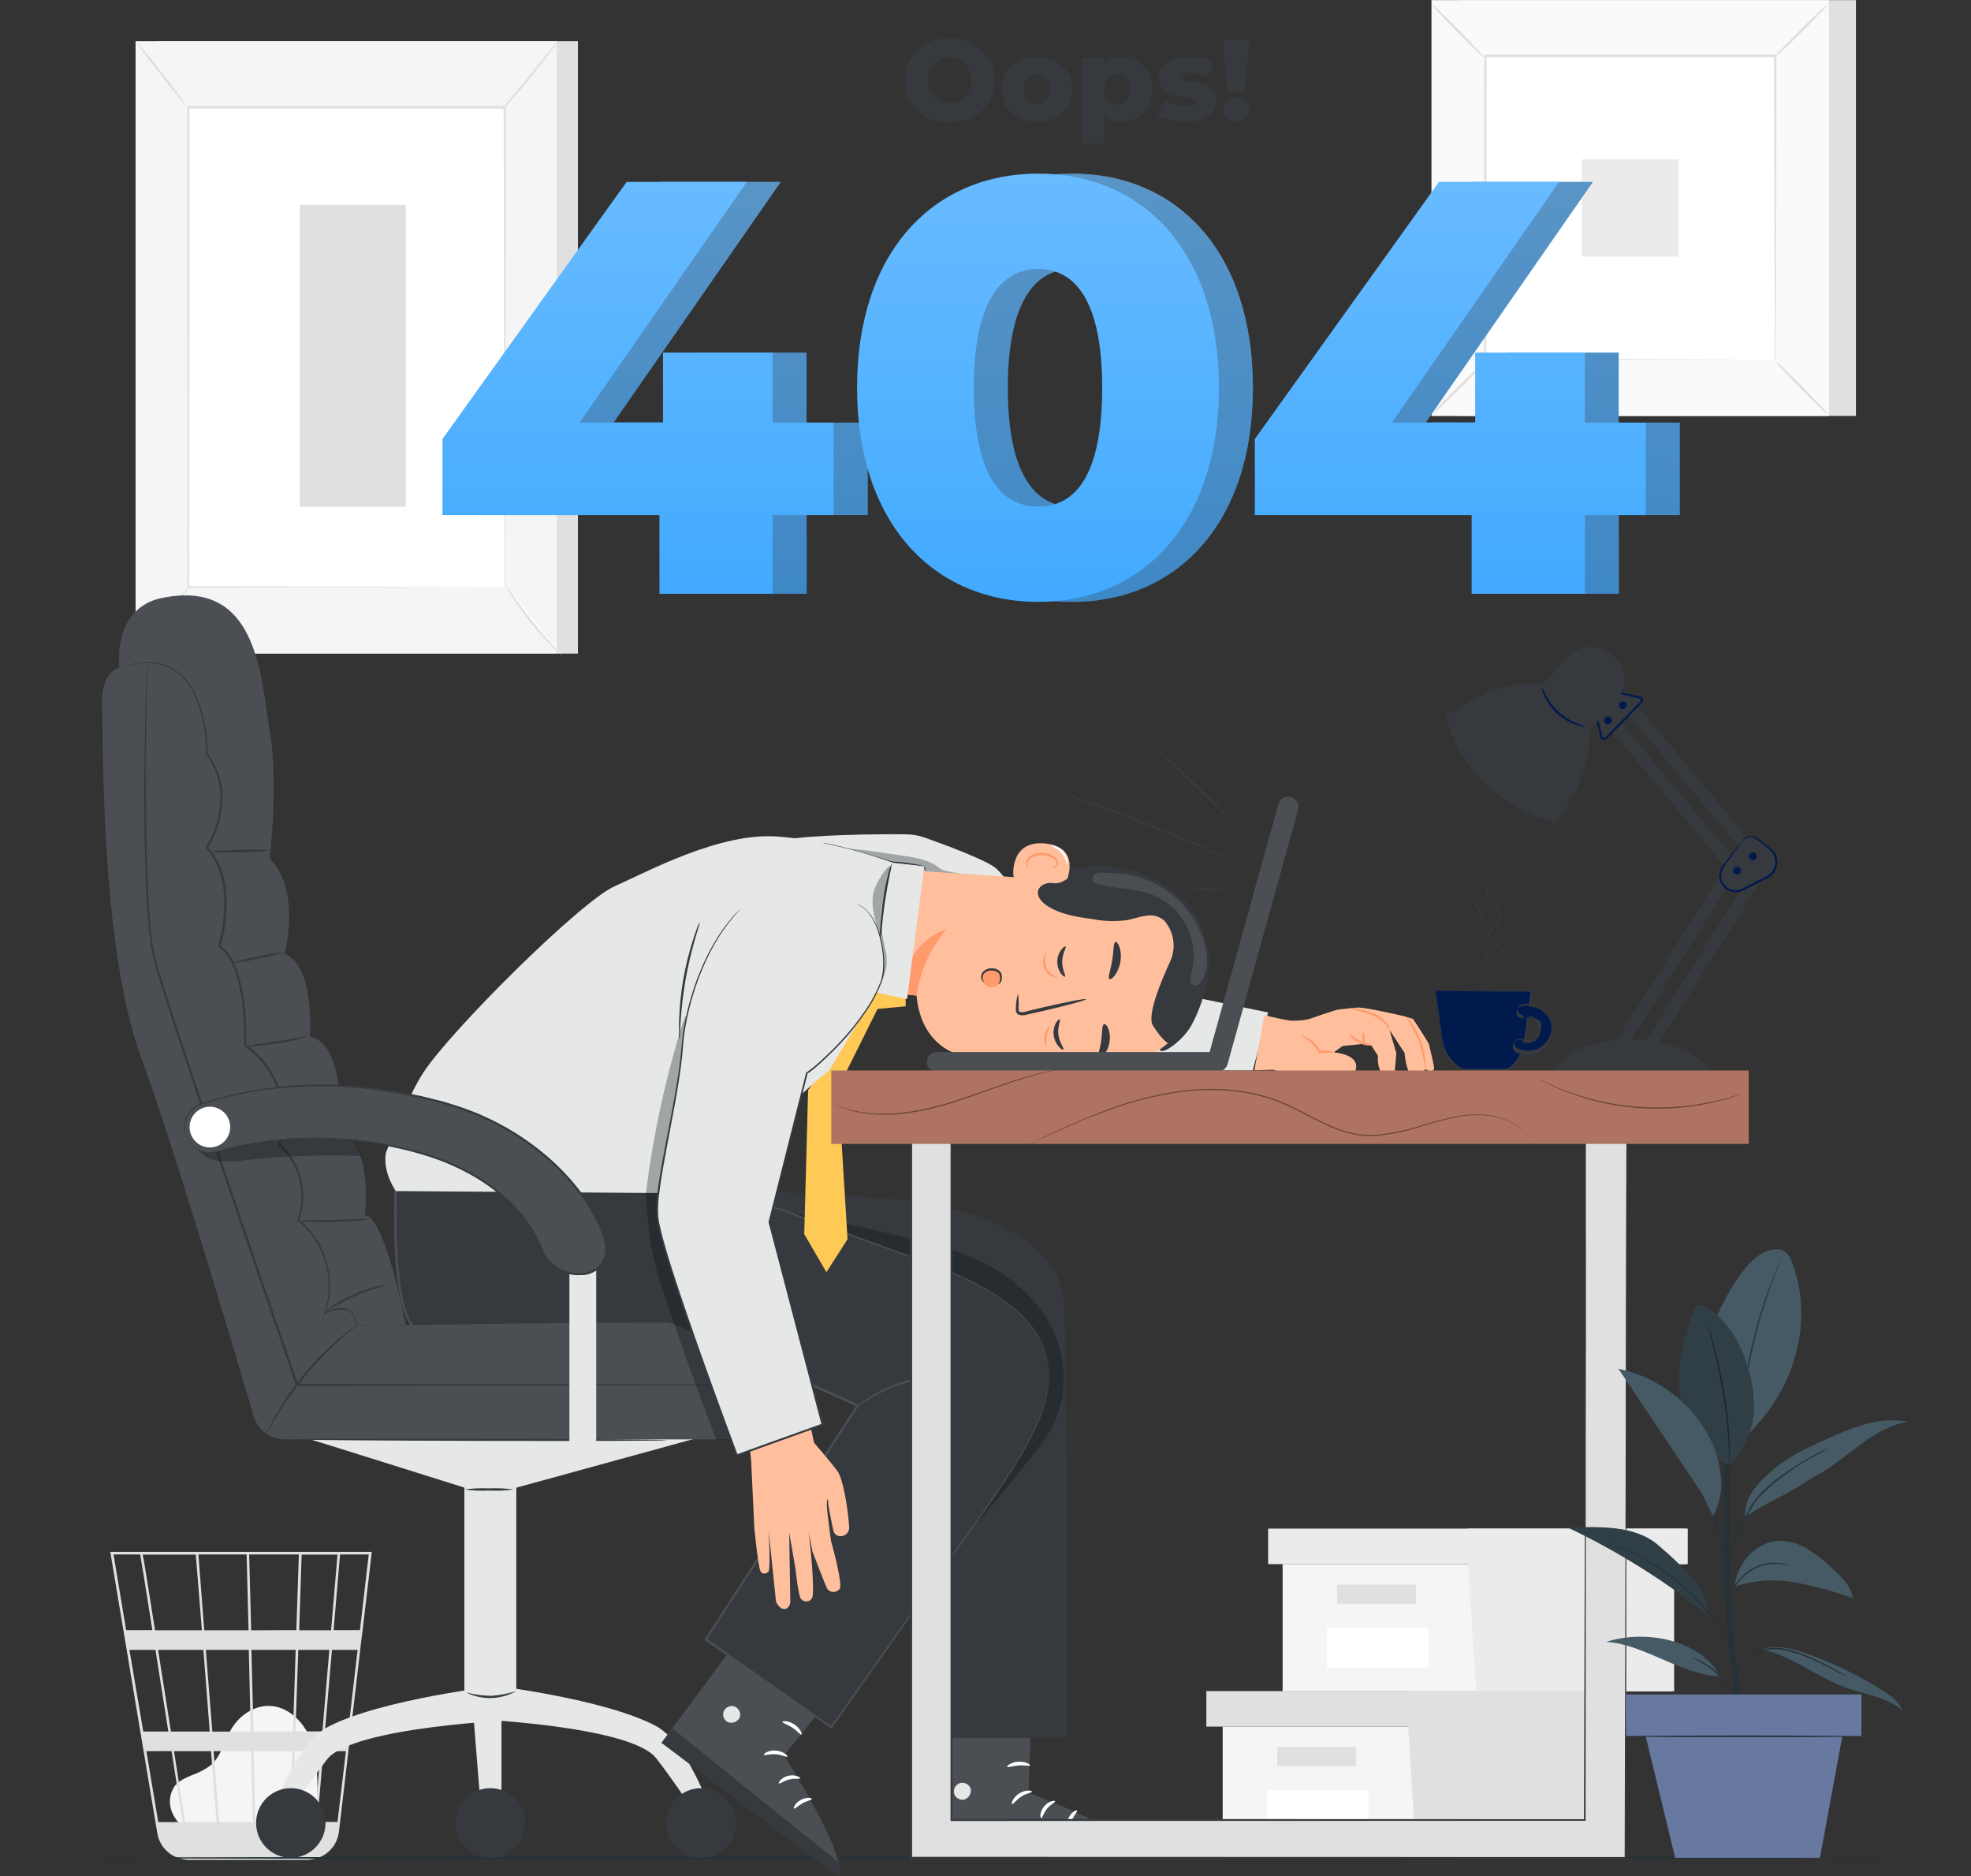 <svg width="600" height="571" viewBox="0 0 600 571" fill="none" xmlns="http://www.w3.org/2000/svg">
<rect x="0" y="0" width="600" height="571" fill="#333333" stroke="none"/>
<g clip-path="url(#clip0_809_38506)">
<path d="M55.349 555.699C53.645 554.235 49.854 549.597 52.787 544.214C53.85 542.235 56.13 541.259 58.193 540.36C60.314 539.639 62.314 538.6 64.124 537.277C67.339 534.527 68.222 529.979 70.362 526.318C72.808 522.117 77.381 518.969 82.21 519.188C87.744 519.445 92.355 523.967 94.456 529.144C96.557 534.322 96.621 540.039 96.659 545.627C96.659 548.71 96.544 552.192 94.289 554.273C92.035 556.354 89.063 556.213 86.245 556.136L56.015 555.198" fill="#F5F5F5"/>
<path d="M113.145 472.309H33.573L47.894 557.96C48.19 559.746 48.985 561.411 50.187 562.762C51.389 564.112 52.948 565.094 54.683 565.591L54.965 565.668C55.196 565.742 55.431 565.802 55.669 565.848C56.201 565.958 56.741 566.023 57.283 566.041V566.118L57.667 566.054H93.188C93.841 566.055 94.494 565.99 95.135 565.861C97.202 565.539 99.108 564.547 100.56 563.037C102.013 561.527 102.932 559.581 103.179 557.498L110.083 498.478L110.391 496.127L113.132 472.746L113.145 472.309ZM98.145 526.947H89.934L90.805 502.14H100.258L98.145 526.947ZM101.053 502.14H108.866L105.959 526.999H98.901L101.053 502.14ZM77.74 554.556L77.24 532.973H88.986L88.282 554.569L77.74 554.556ZM65.033 532.973H76.446L76.945 554.569H66.698L65.033 532.973ZM65.917 554.569H56.348C55.439 548.736 54.247 541.156 52.967 532.973H64.239L65.917 554.569ZM64.636 527.012L62.65 502.14H75.741L76.318 526.999L64.636 527.012ZM77.163 527.012L76.536 502.14H90.011L89.191 526.999L77.163 527.012ZM76.459 496.179L75.844 473.105H90.972L90.216 496.127L76.459 496.179ZM75.665 496.179H62.176L60.396 473.105H75.075L75.665 496.179ZM61.459 496.179H47.19C46.69 492.993 46.203 489.986 45.781 487.276C44.295 477.975 43.744 474.429 43.436 473.144H59.602L61.459 496.179ZM61.92 502.14L63.842 526.999H52.031C51.634 524.429 51.237 521.924 50.84 519.368C49.918 513.497 48.996 507.638 48.125 502.14H61.92ZM51.301 526.999H43.616L39.401 502.14H47.33C48.547 509.771 49.88 518.327 51.237 526.947L51.301 526.999ZM52.236 532.96C53.402 540.437 54.555 547.798 55.605 554.556H48.176L44.564 532.973L52.236 532.96ZM89.127 554.556L89.78 532.973H97.62L95.775 554.569L89.127 554.556ZM91.061 496.179L91.83 473.157H102.743L100.784 496.179H91.061ZM42.681 473.105C42.988 474.763 44.448 483.833 46.383 496.127H38.402L34.56 473.105H42.681ZM102.743 554.504H96.595L98.427 532.973H105.305L102.743 554.504ZM109.571 496.127H101.552L103.512 473.105H112.248L109.571 496.127Z" fill="#E0E0E0"/>
<path d="M175.923 12.526H47.702V198.924H175.923V12.526Z" fill="#E0E0E0"/>
<path d="M169.492 12.526H41.272V198.924H169.492V12.526Z" fill="#F5F5F5"/>
<path d="M153.57 32.709H57.206V178.728H153.57V32.709Z" fill="white"/>
<path d="M153.57 178.728C153.57 178.728 153.57 178.484 153.57 178.009C153.57 177.533 153.57 176.84 153.57 175.94C153.57 174.103 153.57 171.418 153.57 167.937C153.57 160.935 153.57 150.734 153.481 137.862C153.481 112.168 153.391 75.643 153.327 32.709L153.647 33.03H57.296L57.654 32.683C57.654 87.771 57.654 138.555 57.578 178.702L57.296 178.42L127.439 178.574L146.82 178.638H151.944C153.084 178.638 153.698 178.638 153.698 178.638C153.698 178.638 153.135 178.638 151.995 178.638H146.961L127.644 178.702L57.334 178.857H57.065V178.574C57.065 138.427 57.065 87.642 56.988 32.554V32.208H57.347H153.698H154.019V32.529C153.955 75.553 153.903 112.09 153.865 137.875C153.865 150.722 153.788 160.896 153.775 167.885C153.775 171.341 153.775 174 153.775 175.825C153.775 176.711 153.775 177.392 153.775 177.855C153.775 178.317 153.57 178.728 153.57 178.728Z" fill="#E0E0E0"/>
<path d="M169.864 12.526C169.189 13.694 168.422 14.807 167.571 15.853C166.086 17.845 163.972 20.568 161.564 23.561C159.156 26.555 156.889 29.099 155.223 30.948C154.37 31.989 153.427 32.952 152.405 33.826C153.128 32.692 153.947 31.622 154.852 30.627C156.568 28.533 158.695 25.951 161.026 23.112L167.187 15.596C167.989 14.497 168.885 13.47 169.864 12.526Z" fill="#E0E0E0"/>
<path d="M154.058 178.253C158.849 185.893 164.486 192.966 170.863 199.335Z" fill="white"/>
<path d="M170.863 199.335C169.798 198.551 168.819 197.655 167.942 196.663C165.68 194.391 163.542 191.998 161.538 189.494C159.542 186.998 157.678 184.4 155.953 181.709C155.18 180.629 154.524 179.471 153.993 178.253C154.858 179.256 155.65 180.321 156.363 181.439C157.772 183.43 159.757 186.141 162.076 189.057C164.394 191.973 166.61 194.504 168.237 196.329C169.182 197.267 170.06 198.272 170.863 199.335Z" fill="#E0E0E0"/>
<path d="M41.259 198.77L58.052 177.983Z" fill="white"/>
<path d="M58.052 177.983C55.538 181.665 52.827 185.207 49.931 188.595C47.22 192.136 44.325 195.532 41.259 198.77C41.118 198.654 44.756 193.901 49.393 188.158C52.106 184.622 54.996 181.226 58.052 177.983Z" fill="#E0E0E0"/>
<path d="M41.259 12.526C44.147 15.632 46.866 18.891 49.406 22.29C52.126 25.552 54.666 28.962 57.014 32.503C54.148 29.395 51.454 26.131 48.944 22.726C46.199 19.47 43.633 16.064 41.259 12.526Z" fill="#E0E0E0"/>
<path d="M123.546 62.36H91.279V154.242H123.546V62.36Z" fill="#E0E0E0"/>
<path d="M564.979 0.039H443.944V126.582H564.979V0.039Z" fill="#E0E0E0"/>
<path d="M556.795 0.039H435.76V126.582H556.795V0.039Z" fill="#FAFAFA"/>
<path d="M556.833 126.621H435.785V0H556.833V126.621ZM435.785 126.543H556.743V0.077H435.785V126.543Z" fill="#E0E0E0"/>
<path d="M540.527 17.048H452.027V109.573H540.527V17.048Z" fill="white"/>
<path d="M452.027 110.189C451.402 111.127 450.672 111.989 449.85 112.759C448.428 114.249 446.443 116.279 444.227 118.476C442.011 120.672 439.948 122.638 438.437 124.025C437.67 124.835 436.81 125.551 435.875 126.158C436.503 125.223 437.234 124.361 438.053 123.589C439.462 122.098 441.46 120.069 443.689 117.859C445.917 115.649 447.98 113.684 449.478 112.296C450.24 111.493 451.096 110.786 452.027 110.189Z" fill="#E0E0E0"/>
<path d="M540.526 109.958C541.464 110.581 542.324 111.314 543.088 112.142C544.587 113.568 546.598 115.559 548.788 117.795C550.979 120.03 552.939 122.073 554.335 123.589C555.142 124.358 555.856 125.22 556.461 126.158C555.527 125.531 554.667 124.798 553.899 123.974C552.413 122.561 550.39 120.557 548.186 118.321C545.983 116.086 544.036 114.018 542.64 112.514C541.84 111.747 541.13 110.889 540.526 109.958Z" fill="#E0E0E0"/>
<path d="M540.283 17.292C540.912 16.354 541.647 15.492 542.474 14.723C543.883 13.22 545.868 11.203 548.097 9.006C550.326 6.809 552.362 4.843 553.874 3.456C554.639 2.64 555.499 1.92 556.436 1.31C555.816 2.252 555.084 3.114 554.258 3.88C552.849 5.37 550.851 7.4 548.622 9.61C546.393 11.819 544.344 13.772 542.832 15.172C542.07 15.979 541.214 16.69 540.283 17.292Z" fill="#E0E0E0"/>
<path d="M451.783 17.523C450.848 16.892 449.988 16.155 449.222 15.326C447.736 13.913 445.712 11.922 443.521 9.687C441.331 7.451 439.371 5.396 437.988 3.893C437.175 3.125 436.456 2.263 435.849 1.323C436.787 1.945 437.647 2.678 438.41 3.507C439.896 4.92 441.92 6.912 444.123 9.16C446.327 11.408 448.274 13.451 449.67 14.967C450.478 15.727 451.189 16.586 451.783 17.523Z" fill="#E0E0E0"/>
<path d="M540.283 109.572C540.283 109.572 540.283 109.405 540.283 109.123C540.283 108.84 540.283 108.378 540.283 107.838C540.283 106.682 540.283 105.012 540.283 102.841C540.283 98.46 540.283 92.088 540.194 83.994C540.194 67.781 540.091 44.695 540.014 17.061L540.36 17.395H452.117L452.514 17.009C452.514 50.964 452.514 82.735 452.45 109.508L452.117 109.161L516.022 109.341L533.955 109.431H538.708H539.989C540.129 109.421 540.271 109.421 540.411 109.431H540.027H538.836H534.148L516.279 109.521L452.155 109.688H451.822V109.354C451.822 82.555 451.822 50.784 451.822 16.855V16.65H452.219H540.463H540.808V16.997C540.732 44.721 540.668 67.884 540.629 84.148C540.629 92.203 540.629 98.563 540.539 102.918C540.539 105.059 540.539 106.703 540.539 107.851C540.539 108.391 540.539 108.802 540.539 109.136C540.469 109.289 540.383 109.436 540.283 109.572Z" fill="#E0E0E0"/>
<path d="M511.026 48.498H481.501V78.11H511.026V48.498Z" fill="#EBEBEB"/>
<path d="M372.199 525.496V564.178H428.611H490.813V525.496H372.199Z" fill="#F5F5F5"/>
<path d="M367.229 514.678V525.496H494.964V514.678H428.612H367.229Z" fill="#E0E0E0"/>
<path d="M431.096 564.178H490.813V525.496H494.963V514.678H428.611V524.494L431.096 564.178Z" fill="#E0E0E0"/>
<path d="M412.844 531.727H388.788V537.546H412.844V531.727Z" fill="#E0E0E0"/>
<path d="M416.583 544.831H385.7V557.125H416.583V544.831Z" fill="white"/>
<path d="M390.453 476.047V514.73H446.852H509.067V476.047H390.453Z" fill="#F5F5F5"/>
<path d="M386.047 465.23V476.047H513.781V465.23H447.429H386.047Z" fill="#EBEBEB"/>
<path d="M449.35 514.73H509.631V476.047H513.217V465.23H446.853V475.045L449.35 514.73Z" fill="#EBEBEB"/>
<path d="M431.097 482.278H407.041V488.098H431.097V482.278Z" fill="#E0E0E0"/>
<path d="M434.825 495.382H403.941V507.677H434.825V495.382Z" fill="white"/>
<path d="M600.013 565.45C600.013 565.63 465.682 565.784 300.019 565.784C134.357 565.784 0 565.63 0 565.45C0 565.27 134.305 565.09 300.006 565.09C465.707 565.09 600.013 565.257 600.013 565.45Z" fill="#263238"/>
<path d="M264.14 156.734H245.554V180.72H211.097V156.734H145.014V133.609L201.067 55.358H237.676L186.785 128.586H212.147V107.312H245.528V128.625H264.14V156.734Z" fill="url(#paint0_linear_809_38506)"/>
<path d="M271.249 118.013C271.249 76.658 294.459 52.84 326.419 52.84C358.378 52.84 381.409 76.697 381.409 118.013C381.409 159.329 358.198 183.186 326.419 183.186C294.639 183.186 271.249 159.419 271.249 118.013ZM345.876 118.013C345.876 91.689 337.665 81.849 326.419 81.849C315.172 81.849 306.782 91.689 306.782 118.013C306.782 144.337 314.993 154.19 326.419 154.19C337.845 154.19 345.876 144.375 345.876 118.013Z" fill="url(#paint1_linear_809_38506)"/>
<path d="M511.36 156.734H492.786V180.72H458.329V156.734H392.233V133.609L448.3 55.358H484.896L434.017 128.586H459.367V107.312H492.748V128.625H511.36V156.734Z" fill="url(#paint2_linear_809_38506)"/>
<g opacity="0.3">
<path d="M264.14 156.734H245.554V180.72H211.097V156.734H145.014V133.609L201.067 55.358H237.676L186.785 128.586H212.147V107.312H245.528V128.625H264.14V156.734Z" fill="#363A3F"/>
<path d="M271.249 118.013C271.249 76.658 294.459 52.84 326.419 52.84C358.378 52.84 381.409 76.697 381.409 118.013C381.409 159.329 358.198 183.186 326.419 183.186C294.639 183.186 271.249 159.419 271.249 118.013ZM345.876 118.013C345.876 91.689 337.665 81.849 326.419 81.849C315.172 81.849 306.782 91.689 306.782 118.013C306.782 144.337 314.993 154.19 326.419 154.19C337.845 154.19 345.876 144.375 345.876 118.013Z" fill="#363A3F"/>
<path d="M511.36 156.734H492.786V180.72H458.329V156.734H392.233V133.609L448.3 55.358H484.896L434.017 128.586H459.367V107.312H492.748V128.625H511.36V156.734Z" fill="#363A3F"/>
</g>
<path d="M253.777 156.734H235.204V180.72H200.747V156.734H134.689V133.609L190.756 55.358H227.352L176.473 128.586H201.823V107.312H235.204V128.625H253.777V156.734Z" fill="url(#paint3_linear_809_38506)"/>
<path d="M260.899 118.013C260.899 76.658 284.11 52.84 316.069 52.84C348.028 52.84 371.059 76.697 371.059 118.013C371.059 159.329 347.849 183.186 316.069 183.186C284.289 183.186 260.899 159.419 260.899 118.013ZM335.526 118.013C335.526 91.689 327.316 81.849 316.069 81.849C304.822 81.849 296.432 91.689 296.432 118.013C296.432 144.337 304.643 154.19 316.069 154.19C327.495 154.19 335.526 144.375 335.526 118.013Z" fill="url(#paint4_linear_809_38506)"/>
<path d="M501.022 156.734H482.449V180.72H447.992V156.734H381.985V133.609L438.052 55.358H474.597L423.718 128.586H449.068V107.312H482.449V128.625H501.022V156.734Z" fill="url(#paint5_linear_809_38506)"/>
<path d="M275.399 24.461C275.399 17.048 281.202 11.614 289.067 11.614C296.932 11.614 302.747 17.035 302.747 24.461C302.747 31.886 296.945 37.308 289.067 37.308C281.189 37.308 275.399 31.861 275.399 24.461ZM295.715 24.461C295.754 23.561 295.612 22.663 295.296 21.821C294.98 20.978 294.497 20.209 293.876 19.558C293.256 18.908 292.51 18.39 291.685 18.037C290.859 17.683 289.971 17.501 289.073 17.501C288.176 17.501 287.287 17.683 286.462 18.037C285.637 18.39 284.891 18.908 284.27 19.558C283.65 20.209 283.167 20.978 282.851 21.821C282.535 22.663 282.392 23.561 282.432 24.461C282.392 25.36 282.535 26.258 282.851 27.101C283.167 27.944 283.65 28.713 284.27 29.363C284.891 30.014 285.637 30.532 286.462 30.885C287.287 31.239 288.176 31.421 289.073 31.421C289.971 31.421 290.859 31.239 291.685 30.885C292.51 30.532 293.256 30.014 293.876 29.363C294.497 28.713 294.98 27.944 295.296 27.101C295.612 26.258 295.754 25.36 295.715 24.461Z" fill="#363A3F"/>
<path d="M304.887 27.21C304.887 21.455 309.421 17.369 315.647 17.369C321.872 17.369 326.394 21.455 326.394 27.21C326.394 32.966 321.936 37.102 315.647 37.102C309.357 37.102 304.887 32.978 304.887 27.21ZM319.643 27.21C319.643 24.32 317.927 22.688 315.647 22.688C313.366 22.688 311.637 24.32 311.637 27.21C311.637 30.101 313.392 31.784 315.647 31.784C317.901 31.784 319.643 30.126 319.643 27.21Z" fill="#363A3F"/>
<path d="M350.821 27.236C350.821 33.3 346.645 37.102 341.47 37.102C340.496 37.151 339.523 36.998 338.611 36.653C337.699 36.308 336.867 35.779 336.167 35.098V43.629H329.468V17.69H335.872V19.592C336.58 18.817 337.454 18.214 338.428 17.829C339.403 17.444 340.452 17.287 341.496 17.369C346.645 17.369 350.821 21.172 350.821 27.236ZM344.07 27.236C344.07 24.345 342.315 22.688 340.074 22.688C337.832 22.688 336.065 24.345 336.065 27.236C336.065 30.126 337.819 31.784 340.074 31.784C342.328 31.784 344.07 30.126 344.07 27.236Z" fill="#363A3F"/>
<path d="M352.409 35.137L354.407 30.55C356.433 31.707 358.724 32.314 361.055 32.31C363.297 32.31 364.04 31.822 364.04 31.026C364.04 28.456 352.793 31.372 352.793 23.729C352.793 20.131 356.098 17.382 362.067 17.382C364.665 17.329 367.239 17.883 369.586 19.001L367.588 23.549C365.912 22.614 364.024 22.128 362.106 22.136C359.851 22.136 359.044 22.778 359.044 23.42C359.044 26.054 370.253 23.202 370.253 30.782C370.253 34.302 367.025 37.051 360.838 37.051C357.913 37.128 355.015 36.47 352.409 35.137Z" fill="#363A3F"/>
<path d="M372.302 33.402C372.399 32.409 372.862 31.487 373.599 30.816C374.337 30.146 375.296 29.774 376.292 29.774C377.287 29.774 378.247 30.146 378.985 30.816C379.722 31.487 380.185 32.409 380.282 33.402C380.224 34.425 379.779 35.386 379.037 36.089C378.295 36.792 377.313 37.184 376.292 37.184C375.271 37.184 374.289 36.792 373.547 36.089C372.805 35.386 372.36 34.425 372.302 33.402ZM372.302 12.115H380.244L378.899 27.801H373.596L372.302 12.115Z" fill="#363A3F"/>
<path d="M157.17 447.347H141.363V523.492H157.17V447.347Z" fill="#E6E7E7"/>
<path d="M92.739 437.545C92.995 437.545 141.415 452.769 141.415 452.769H157.208L212.66 437.545H92.739Z" fill="#E6E7E7"/>
<path d="M48.56 182.158C41.554 183.739 35.29 190.226 36.34 203.176C36.34 203.176 30.756 204.23 31.101 214.392C31.447 224.554 30.41 287.62 42.976 321.921C53.313 350.121 71.156 410.438 77.228 431.031C77.828 433.069 79.069 434.857 80.766 436.128C82.463 437.399 84.524 438.086 86.642 438.084H223.343C225.751 438.076 228.133 437.581 230.346 436.63C232.559 435.678 234.558 434.289 236.225 432.546C237.891 430.803 239.19 428.741 240.045 426.483C240.9 424.225 241.292 421.818 241.199 419.405C240.991 414.756 238.994 410.37 235.628 407.167C232.263 403.964 227.791 402.194 223.151 402.228L123.469 403.269C123.469 403.269 117.359 370.252 111.07 369.867C111.07 369.867 113.862 349.196 103.384 343.248C103.384 343.248 105.472 317.733 94.302 315.434C94.302 315.434 96.044 294.082 86.617 290.292C86.617 290.292 91.856 271.086 82.082 261.283C82.082 261.283 84.875 238.865 82.082 222.048C79.29 205.232 78.265 175.516 48.56 182.158Z" fill="#4B4E53"/>
<path d="M230.35 421.486C230.35 421.486 230.12 421.486 229.659 421.486H227.635L219.783 421.55L190.513 421.64L90.358 421.756H90.127L90.05 421.537L75.96 380.555C67.775 356.544 60.025 333.651 53.198 312.761C51.494 307.533 49.855 302.484 48.317 297.448C47.521 295.003 46.863 292.515 46.345 289.996C46.081 288.766 45.884 287.523 45.755 286.271C45.615 284.986 45.397 283.804 45.32 282.584C44.436 272.833 44.231 263.711 44.039 255.399C43.821 238.775 44.039 225.312 44.27 216.023C44.398 211.385 44.5 207.788 44.564 205.322L44.68 202.534C44.68 201.904 44.744 201.596 44.744 201.596C44.744 201.596 44.744 201.917 44.744 202.534C44.744 203.15 44.744 204.114 44.744 205.322C44.744 207.788 44.641 211.398 44.564 216.023C44.436 225.324 44.27 238.775 44.564 255.399C44.744 263.699 44.974 272.807 45.845 282.532C45.935 283.817 46.14 284.96 46.281 286.194C46.413 287.433 46.614 288.664 46.883 289.881C47.427 292.402 48.116 294.89 48.945 297.332C50.482 302.304 52.135 307.391 53.851 312.62C60.704 333.497 68.479 356.377 76.652 380.388C81.519 394.52 86.233 408.369 90.742 421.383L90.434 421.165L190.59 421.281L219.859 421.37H227.712H229.735C230.12 421.46 230.35 421.486 230.35 421.486Z" fill="#363A3F"/>
<path d="M108.597 403.423C108.209 403.838 107.78 404.212 107.316 404.541C106.458 405.222 105.241 406.249 103.781 407.534C99.969 410.903 96.423 414.562 93.175 418.48C89.929 422.398 86.975 426.55 84.336 430.903C83.324 432.573 82.53 433.948 82.005 434.911C81.755 435.424 81.455 435.91 81.108 436.363C81.276 435.819 81.499 435.294 81.775 434.796C82.236 433.794 82.966 432.38 83.926 430.672C86.464 426.213 89.387 421.988 92.662 418.043C95.926 414.095 99.545 410.457 103.473 407.174C104.985 405.89 106.253 404.952 107.15 404.335C107.598 403.98 108.083 403.674 108.597 403.423Z" fill="#363A3F"/>
<path d="M123.469 403.218C123.469 403.218 123.136 403.218 122.483 403.218L119.614 403.295L108.598 403.475H108.457V403.333L108.226 401.971C108.088 401.533 107.921 401.104 107.727 400.687C107.274 399.786 106.488 399.099 105.536 398.773C103.306 398.29 100.975 398.661 99.004 399.813L98.542 400.032L98.709 399.556C100.255 395.024 100.477 390.143 99.349 385.489C98.079 379.996 95.024 375.084 90.665 371.524L90.498 371.395L90.575 371.203C91.951 367.282 92.137 363.041 91.111 359.015C90.085 354.988 87.893 351.357 84.811 348.579L84.644 348.451L84.721 348.245C86.386 342.831 86.291 337.026 84.448 331.671C82.606 326.315 79.113 321.685 74.474 318.453L74.32 318.35V318.17C74.423 314.625 74.312 311.077 73.987 307.546C73.682 303.934 73.017 300.362 72.001 296.883C70.951 293.517 69.363 290.151 66.558 288.198L66.353 288.057L66.43 287.825C67.915 282.663 68.5 277.283 68.159 271.921C67.957 269.376 67.414 266.869 66.545 264.469C65.652 262.16 64.35 260.032 62.702 258.187L62.548 258.007L62.664 257.815C65.473 253.341 67.014 248.185 67.121 242.899C67.142 238.127 65.593 233.48 62.715 229.68V229.603V229.513C62.872 223.168 61.598 216.871 58.987 211.09C57.868 208.749 56.261 206.677 54.273 205.013C52.578 203.644 50.594 202.682 48.471 202.2C46.763 201.831 45.012 201.71 43.27 201.84L41.182 202.071L39.466 202.418C38.441 202.611 37.685 202.894 37.173 203.009C36.661 203.125 36.379 203.202 36.379 203.202C37.379 202.841 38.396 202.532 39.428 202.277L41.144 201.891L43.258 201.622C45.018 201.466 46.792 201.57 48.522 201.93C50.703 202.389 52.747 203.352 54.491 204.744C56.535 206.423 58.191 208.527 59.346 210.91C62.018 216.742 63.333 223.108 63.189 229.525V229.371C66.155 233.253 67.758 238.009 67.749 242.899C67.656 248.299 66.097 253.571 63.24 258.149V257.776C64.938 259.663 66.287 261.838 67.224 264.2C68.127 266.681 68.688 269.274 68.889 271.908C69.256 277.355 68.671 282.824 67.16 288.069L66.878 287.594C69.914 289.714 71.515 293.208 72.591 296.587C73.635 300.105 74.313 303.721 74.615 307.379C74.942 310.94 75.049 314.518 74.935 318.093L74.794 317.798C79.558 321.106 83.147 325.852 85.038 331.346C86.93 336.84 87.025 342.796 85.31 348.348L85.221 348.001C88.395 350.873 90.643 354.63 91.679 358.79C92.715 362.95 92.491 367.325 91.036 371.357L90.947 371.036C95.397 374.673 98.501 379.704 99.759 385.322C100.892 390.068 100.639 395.041 99.029 399.646L98.747 399.389C99.839 398.85 100.998 398.461 102.193 398.233C103.322 397.982 104.496 398.031 105.6 398.374C106.135 398.568 106.625 398.87 107.039 399.261C107.453 399.652 107.783 400.124 108.008 400.648C108.213 401.106 108.384 401.579 108.521 402.061L108.751 403.475L108.598 403.333H119.614H122.483L123.469 403.218Z" fill="#363A3F"/>
<g opacity="0.3">
<path d="M105.177 342.836L59.461 348.746C60.149 349.965 61.108 351.008 62.263 351.794C63.418 352.581 64.739 353.09 66.122 353.281C68.886 353.63 71.687 353.574 74.435 353.114C86.271 351.825 98.185 351.396 110.083 351.829C108.75 348.676 107.107 345.663 105.177 342.836Z" fill="#03090F"/>
</g>
<path d="M82.582 258.804C79.432 259.217 76.255 259.402 73.078 259.356C69.906 259.526 66.727 259.483 63.56 259.228C66.711 258.814 69.888 258.63 73.065 258.675C76.237 258.505 79.416 258.548 82.582 258.804Z" fill="#363A3F"/>
<path d="M82.159 553.528C82.159 553.528 89.473 531.148 99.554 525.727C115.745 517.029 153.084 512.88 153.084 512.88L157.17 523.466C157.17 523.466 107.381 525.431 99.529 535.504C95.051 541.276 90.878 547.279 87.027 553.489L82.159 553.528Z" fill="#E6E7E7"/>
<path d="M88.526 565.424C94.362 565.424 99.093 560.679 99.093 554.826C99.093 548.972 94.362 544.227 88.526 544.227C82.689 544.227 77.958 548.972 77.958 554.826C77.958 560.679 82.689 565.424 88.526 565.424Z" fill="#363A3F"/>
<path d="M217.105 553.13C217.105 553.13 209.791 530.75 199.71 525.329C183.519 516.631 146.193 512.482 146.193 512.482L142.094 523.068C142.094 523.068 191.883 525.033 199.736 535.118C204.215 540.889 208.388 546.893 212.237 553.104L217.105 553.13Z" fill="#E6E7E7"/>
<path d="M213.377 565.424C219.214 565.424 223.945 560.679 223.945 554.826C223.945 548.972 219.214 544.227 213.377 544.227C207.541 544.227 202.81 548.972 202.81 554.826C202.81 560.679 207.541 565.424 213.377 565.424Z" fill="#363A3F"/>
<path d="M143.823 518.584L146.142 547.387L152.662 548.685V518.584" fill="#E6E7E7"/>
<path d="M149.267 565.424C155.103 565.424 159.835 560.679 159.835 554.826C159.835 548.972 155.103 544.227 149.267 544.227C143.431 544.227 138.699 548.972 138.699 554.826C138.699 560.679 143.431 565.424 149.267 565.424Z" fill="#363A3F"/>
<path d="M70.721 293.041C73.259 292.179 75.864 291.525 78.509 291.089C81.112 290.441 83.764 290.011 86.438 289.804C83.9 290.669 81.295 291.322 78.65 291.757C76.046 292.402 73.394 292.832 70.721 293.041Z" fill="#363A3F"/>
<path d="M93.368 315.459C92.532 315.855 91.65 316.14 90.742 316.307C89.089 316.731 86.796 317.219 84.234 317.592C81.673 317.965 79.341 318.234 77.65 318.337C76.737 318.46 75.81 318.46 74.897 318.337C74.897 318.144 79.047 317.746 84.132 316.937C89.217 316.127 93.316 315.28 93.368 315.459Z" fill="#363A3F"/>
<path d="M112.248 370.984C111.254 371.262 110.231 371.417 109.2 371.447C107.304 371.639 104.678 371.807 101.77 371.896C98.862 371.986 96.237 371.896 94.328 371.896C93.299 371.923 92.271 371.823 91.267 371.601C92.283 371.439 93.313 371.378 94.341 371.421L101.757 371.254L109.161 370.997C110.187 370.89 111.221 370.885 112.248 370.984Z" fill="#363A3F"/>
<path d="M117.564 391.103C117.564 391.308 113.311 392.233 108.354 394.353C103.397 396.473 99.733 398.888 99.618 398.721C100.295 398.026 101.072 397.437 101.924 396.974C103.89 395.727 105.955 394.644 108.098 393.736C110.236 392.823 112.447 392.092 114.708 391.552C115.636 391.277 116.596 391.126 117.564 391.103Z" fill="#363A3F"/>
<path d="M203.028 438.328C203.028 438.508 177.832 438.611 146.757 438.534C115.681 438.457 90.473 438.277 90.473 438.084C90.473 437.892 115.669 437.802 146.757 437.866C177.845 437.93 203.028 438.136 203.028 438.328Z" fill="#363A3F"/>
<path d="M156.389 453.321C153.898 453.659 151.381 453.771 148.87 453.655C146.354 453.771 143.833 453.659 141.338 453.321C143.834 452.991 146.354 452.879 148.87 452.987C151.381 452.879 153.897 452.991 156.389 453.321Z" fill="#363A3F"/>
<path d="M157.106 514.704C154.794 516.01 152.199 516.729 149.547 516.799C146.894 516.868 144.265 516.286 141.889 515.103C144.402 515.744 146.981 516.089 149.574 516.13C152.131 515.947 154.659 515.469 157.106 514.704Z" fill="#363A3F"/>
<path d="M312.713 276.713C312.713 276.713 306.693 267.45 303.209 264.29C300.519 261.861 287.466 257.044 281.599 254.95C279.719 254.283 277.74 253.936 275.746 253.922C268.06 253.845 247.745 253.922 237.395 255.772C224.496 258.136 310.075 325.634 310.075 325.634L381.358 325.801L386.021 308.149L338.434 298.296L312.175 277.406" fill="#E6E7E7"/>
<g opacity="0.3">
<path d="M257.096 258.213C257.096 258.213 261.81 258.444 268.381 259.498C274.952 260.551 282.163 260.885 285.776 264.097C288.197 266.242 303.004 266.666 303.004 266.666L282.509 265.908L257.096 258.213Z" fill="#03090F"/>
</g>
<path d="M250.332 256.517C250.764 256.511 251.195 256.563 251.613 256.671C252.446 256.825 253.662 257.069 255.136 257.442C258.094 258.174 262.142 259.305 266.587 260.641L271.493 262.17H271.416C274.758 262.319 278.078 262.788 281.331 263.57C281.601 264.073 281.808 264.608 281.945 265.163C281.603 264.708 281.311 264.217 281.074 263.699L281.151 263.776C277.892 263.226 274.603 262.878 271.301 262.735H271.224L266.305 261.245L254.931 257.866L251.472 256.877C251.079 256.805 250.696 256.684 250.332 256.517Z" fill="#363A3F"/>
<path d="M436.554 325.133C436.657 324.594 435.145 318.44 434.991 317.823C434.838 317.207 430.15 310.115 430.15 310.115L427.588 309.331C427.588 309.331 415.675 306.492 413.267 306.659L411.589 306.839C411.589 306.839 408.463 307.07 407.234 307.289C406.004 307.507 398.382 310.192 398.382 310.192C396.514 310.589 394.601 310.731 392.695 310.616C390.067 310.189 387.463 309.623 384.894 308.92L381.846 325.75L387.61 325.57C389.409 326.21 391.267 326.671 393.156 326.945C395.231 327.086 401.111 327.728 401.111 327.728C401.111 327.728 410.193 331.582 412.473 326.212C414.753 320.842 405.991 320.29 405.991 320.29L408.707 318.363L415.662 317.643L417.468 318.222L419.454 321.305C419.454 321.305 418.916 328.114 423.297 327.651L424.449 327.523L425.064 320.534L422.989 313.468L427.575 320.444C427.575 320.444 427.972 326.482 429.957 327.266C430.11 327.335 430.277 327.366 430.444 327.356C432.852 327.279 433.326 326.598 433.326 326.598L433.826 325.377C433.826 325.377 436.208 326.97 436.554 325.133Z" fill="#FFBF9D"/>
<path d="M410.513 306.865C411.238 306.759 411.977 306.789 412.691 306.955C414.45 307.193 416.171 307.655 417.814 308.329C419.489 308.976 420.974 310.036 422.131 311.412C422.642 311.964 422.972 312.659 423.079 313.404C422.964 313.404 422.643 312.671 421.798 311.721C420.602 310.505 419.161 309.559 417.571 308.946C413.805 307.443 410.475 307.109 410.513 306.865Z" fill="#FF9A6C"/>
<path d="M414.996 314.213C415.175 314.213 415.303 314.945 415.393 315.819C415.483 316.693 415.508 317.438 415.329 317.489C415.15 317.541 414.83 316.821 414.727 315.896C414.625 314.971 414.804 314.2 414.996 314.213Z" fill="#FF9A6C"/>
<path d="M410.513 314.444C410.654 314.316 411.922 315.729 413.946 316.706C415.969 317.682 417.788 317.99 417.788 318.144C416.345 318.351 414.874 318.052 413.625 317.297C412.286 316.742 411.184 315.732 410.513 314.444Z" fill="#FF9A6C"/>
<path d="M395.986 315.074C396.629 315.129 397.247 315.351 397.78 315.716C399.144 316.468 400.315 317.528 401.2 318.812C401.474 319.224 401.722 319.654 401.943 320.097L401.597 319.917C403.264 319.582 404.992 319.729 406.58 320.341C404.95 320.317 403.32 320.39 401.699 320.56H401.469L401.353 320.354C401.143 319.942 400.907 319.543 400.649 319.159C399.367 317.514 397.785 316.127 395.986 315.074Z" fill="#FF9A6C"/>
<path d="M427.844 309.267C428.524 309.812 429.109 310.468 429.573 311.207C430.798 312.917 431.789 314.783 432.519 316.757C433.255 318.731 433.717 320.797 433.89 322.898C434.037 323.748 434.037 324.617 433.89 325.467C433.496 322.58 432.844 319.733 431.943 316.962C430.807 314.28 429.435 311.705 427.844 309.267Z" fill="#FF9A6C"/>
<path d="M314.379 510.85L313.098 545.614C313.098 545.614 347.85 558.667 348.234 565.09L280.934 564.949L280.793 510.683L314.379 510.85Z" fill="#4B4E53"/>
<path d="M292.321 542.647C291.675 542.841 291.123 543.269 290.773 543.848C290.422 544.427 290.299 545.116 290.425 545.781C290.593 546.44 291.007 547.008 291.583 547.367C292.158 547.727 292.849 547.849 293.512 547.708C294.199 547.499 294.784 547.041 295.153 546.424C295.522 545.807 295.65 545.074 295.511 544.368C295.259 543.704 294.762 543.162 294.123 542.856C293.484 542.55 292.751 542.502 292.078 542.724" fill="#E6E7E7"/>
<path d="M280.934 564.936L281.139 559.463L345.582 561.647C345.582 561.647 348.567 562.932 348.234 565.078L280.934 564.936Z" fill="#363A3F"/>
<path d="M314.161 545.267C314.161 545.601 312.496 545.743 310.882 546.796C309.268 547.85 308.397 549.237 308.089 549.109C307.782 548.98 308.282 547.079 310.267 545.833C312.253 544.587 314.225 544.972 314.161 545.267Z" fill="white"/>
<path d="M321.206 548.209C321.283 548.53 319.861 549.083 318.734 550.483C317.607 551.884 317.299 553.348 316.966 553.335C316.633 553.322 316.428 551.447 317.863 549.751C319.297 548.055 321.206 547.901 321.206 548.209Z" fill="white"/>
<path d="M325.203 556.688C324.896 556.766 324.447 555.121 325.293 553.31C326.138 551.498 327.675 550.74 327.855 551.074C328.034 551.408 327.035 552.359 326.369 553.798C325.703 555.237 325.523 556.663 325.203 556.688Z" fill="white"/>
<path d="M313.584 537.315C313.444 537.61 311.932 537.161 310.075 537.315C308.217 537.469 306.77 538.022 306.603 537.739C306.437 537.456 307.82 536.287 310.011 536.172C312.201 536.056 313.738 537.058 313.584 537.315Z" fill="white"/>
<path d="M260.439 507.279L238.663 534.257C238.663 534.257 258.671 565.604 255.174 571L201.375 530.403L233.667 486.89L260.439 507.279Z" fill="#4B4E53"/>
<path d="M223.74 519.381C223.103 519.152 222.404 519.166 221.776 519.419C221.148 519.673 220.635 520.148 220.333 520.755C220.076 521.378 220.065 522.076 220.303 522.706C220.541 523.336 221.01 523.851 221.614 524.147C222.288 524.391 223.029 524.376 223.693 524.106C224.357 523.836 224.899 523.329 225.213 522.682C225.412 521.999 225.339 521.265 225.009 520.635C224.679 520.005 224.119 519.528 223.445 519.304" fill="#E6E7E7"/>
<path d="M201.375 530.403L204.795 526.151L255.072 566.645C255.072 566.645 256.686 569.497 255.148 570.987L201.375 530.403Z" fill="#363A3F"/>
<path d="M239.688 534.656C239.483 534.913 238.074 534.039 236.153 533.911C234.231 533.782 232.707 534.373 232.541 534.078C232.374 533.782 233.911 532.574 236.243 532.793C238.574 533.011 239.932 534.45 239.688 534.656Z" fill="white"/>
<path d="M243.569 541.246C243.441 541.555 241.967 541.143 240.238 541.58C238.509 542.017 237.369 543.006 237.113 542.801C236.857 542.595 237.817 540.976 239.969 540.463C242.121 539.949 243.761 540.989 243.569 541.246Z" fill="white"/>
<path d="M241.699 550.432C241.417 550.316 242.032 548.723 243.8 547.785C245.568 546.848 247.207 547.207 247.156 547.516C247.105 547.824 245.76 548.004 244.338 548.8C242.916 549.597 241.981 550.612 241.699 550.432Z" fill="white"/>
<path d="M243.979 527.937C243.697 528.091 242.762 526.819 241.2 525.804C239.637 524.789 238.125 524.378 238.164 524.057C238.202 523.736 240.008 523.62 241.84 524.853C243.672 526.087 244.261 527.834 243.979 527.937Z" fill="white"/>
<path d="M310.907 267.386C317.429 265.643 324.089 264.469 330.813 263.878C337.571 263.3 344.366 264.412 350.59 267.116C351.513 267.54 357.687 271.111 357.495 272.113C357.367 272.833 351.538 270.482 350.885 270.829C344.583 273.848 337.282 274.22 330.39 273.09C323.707 271.93 317.173 270.03 310.907 267.424" fill="#363A3F"/>
<path d="M276.079 264.816L336.616 268.812C353.524 269.647 367.128 280.194 365.834 297.075L365.629 298.63C364.607 306.185 360.788 313.078 354.931 317.939C349.074 322.799 341.607 325.271 334.016 324.863C319.362 324.054 303.184 322.988 295.434 321.831C279.358 319.493 279.051 303.011 279.051 303.011C279.051 303.011 277.616 302.831 272.877 302.394L257.506 291.281L276.079 264.816Z" fill="#FFBF9D"/>
<path d="M279.051 303.011C280.071 295.558 283.205 288.557 288.081 282.841C288.081 282.841 275.272 286.258 274.567 302.548L279.051 303.011Z" fill="#FF9A6C"/>
<path d="M322.615 310.256C322.948 310.513 321.872 312.427 322.192 314.907C322.512 317.386 323.985 319.044 323.716 319.352C323.447 319.66 323.025 319.288 322.346 318.568C321.469 317.586 320.914 316.357 320.758 315.048C320.587 313.754 320.834 312.44 321.462 311.297C321.949 310.462 322.461 310.141 322.615 310.256Z" fill="#363A3F"/>
<path d="M324.409 288.082C324.703 288.378 323.384 290.125 323.346 292.63C323.307 295.135 324.537 296.985 324.217 297.242C324.089 297.384 323.551 297.075 322.936 296.266C322.208 295.172 321.832 293.881 321.86 292.566C321.891 291.256 322.34 289.991 323.141 288.956C323.73 288.198 324.345 287.941 324.409 288.082Z" fill="#363A3F"/>
<path d="M309.883 302.432C310.109 303.795 310.17 305.18 310.063 306.556C310.063 307.199 310.063 307.841 310.498 307.982C311.145 308.128 311.82 308.07 312.432 307.815L317.492 306.595C324.691 304.925 330.57 303.807 330.634 304.103C330.698 304.398 324.921 305.978 317.722 307.648L312.599 308.792C311.772 309.096 310.864 309.096 310.037 308.792C309.826 308.67 309.646 308.501 309.511 308.299C309.375 308.096 309.288 307.865 309.256 307.623C309.21 307.26 309.21 306.893 309.256 306.531C309.289 305.143 309.5 303.766 309.883 302.432Z" fill="#363A3F"/>
<path d="M337.704 297.975C337.128 297.551 338.114 295.238 338.575 292.309C339.036 289.38 338.908 286.888 339.6 286.682C339.92 286.592 340.433 287.17 340.804 288.262C341.231 289.713 341.323 291.242 341.072 292.734C340.822 294.225 340.235 295.64 339.357 296.87C338.652 297.795 337.986 298.167 337.704 297.975Z" fill="#363A3F"/>
<path d="M334.591 321.613C334.092 321.022 334.925 319.044 335.245 316.641C335.565 314.239 335.398 312.106 336.052 311.708C336.359 311.528 336.884 311.926 337.333 312.89C337.847 314.209 337.997 315.642 337.768 317.04C337.598 318.448 337.044 319.781 336.167 320.894C335.488 321.665 334.873 321.87 334.591 321.613Z" fill="#363A3F"/>
<path d="M324.524 268.516C324.677 268.259 329.289 257.866 318.247 256.723C307.206 255.579 308.333 267 308.64 267C308.948 267 324.524 268.516 324.524 268.516Z" fill="#FFBF9D"/>
<path d="M313.175 264.045C313.175 264.045 313.059 263.84 312.944 263.493C312.802 263.015 312.848 262.5 313.072 262.054C313.623 260.924 315.57 260.127 317.568 260.281C318.519 260.35 319.442 260.631 320.271 261.103C320.595 261.251 320.88 261.474 321.103 261.753C321.325 262.032 321.479 262.36 321.552 262.709C321.586 262.939 321.54 263.174 321.421 263.373C321.301 263.572 321.117 263.724 320.899 263.801C320.579 263.917 320.361 263.801 320.335 263.878C320.31 263.956 320.502 264.135 320.963 264.097C321.245 264.059 321.506 263.928 321.706 263.724C321.965 263.441 322.103 263.068 322.09 262.684C322.049 262.221 321.889 261.777 321.627 261.394C321.364 261.012 321.007 260.704 320.591 260.5C319.686 259.922 318.651 259.582 317.581 259.51C315.34 259.343 313.136 260.268 312.521 261.823C312.403 262.111 312.351 262.423 312.369 262.734C312.386 263.045 312.474 263.349 312.624 263.622C312.919 263.994 313.162 264.084 313.175 264.045Z" fill="#FF9A6C"/>
<path d="M352.999 319.468C353.819 321.356 360.121 316.513 362.542 312.299C366.18 305.875 368.947 295.906 367.832 289.598C366.436 281.993 363.349 275.467 356.983 271.15C350.472 266.919 342.957 264.503 335.207 264.148C332.865 263.835 330.481 264.154 328.303 265.073C325.741 266.358 323.896 269.223 320.528 268.773C319.921 268.672 319.3 268.694 318.701 268.838C318.103 268.981 317.539 269.243 317.043 269.608C314.699 271.433 316.493 274.105 318.414 275.441C322.513 278.28 327.662 279.051 332.607 279.732C336.094 280.407 339.668 280.507 343.187 280.027C345.083 279.655 346.902 278.948 348.81 278.743C349.758 278.547 350.738 278.561 351.68 278.782C352.622 279.004 353.505 279.429 354.267 280.027C354.568 280.333 354.842 280.664 355.087 281.016C356.286 282.69 357.02 284.654 357.214 286.706C357.407 288.758 357.054 290.825 356.189 292.694C353.396 298.733 349.105 309.087 350.95 312.081C353.614 316.372 355.51 317.515 355.51 317.515L352.999 319.468Z" fill="#363A3F"/>
<path d="M324.716 263.108C324.508 261.795 323.937 260.568 323.067 259.566C322.198 258.564 321.064 257.828 319.797 257.442C319.797 257.352 320.296 257.301 321.078 257.506C322.071 257.783 322.962 258.345 323.64 259.125C324.32 259.895 324.764 260.845 324.921 261.861C324.921 262.632 324.805 263.108 324.716 263.108Z" fill="white"/>
<path d="M304.464 296.677C304.217 296.094 303.764 295.624 303.191 295.356C302.619 295.088 301.969 295.042 301.364 295.225L301.685 295.084C301.121 295.007 300.549 295.127 300.063 295.425C299.578 295.722 299.21 296.178 299.02 296.715C298.856 297.262 298.856 297.844 299.021 298.39C299.185 298.936 299.505 299.422 299.943 299.786C300.431 300.182 301.03 300.416 301.656 300.455C302.283 300.494 302.906 300.337 303.44 300.004C303.958 299.646 304.341 299.122 304.527 298.519C304.713 297.915 304.691 297.266 304.464 296.677Z" fill="#FF9A6C"/>
<path d="M303.85 299.542C304.22 299.104 304.424 298.549 304.426 297.974C304.476 297.375 304.356 296.774 304.08 296.24C303.578 295.72 302.894 295.415 302.172 295.392C301.45 295.281 300.713 295.436 300.097 295.829C299.848 295.985 299.634 296.192 299.469 296.435C299.304 296.678 299.19 296.953 299.136 297.242C299.087 297.808 299.207 298.377 299.482 298.874C299.482 298.874 299.277 298.874 299.059 298.565C298.773 298.167 298.633 297.681 298.662 297.191C298.696 296.821 298.81 296.463 298.996 296.141C299.182 295.819 299.435 295.542 299.738 295.328C300.481 294.8 301.4 294.583 302.3 294.724C302.75 294.743 303.191 294.858 303.593 295.061C303.996 295.265 304.349 295.553 304.631 295.906C304.969 296.553 305.077 297.296 304.939 298.013C304.897 298.492 304.699 298.943 304.375 299.298C304.029 299.555 303.85 299.58 303.85 299.542Z" fill="#363A3F"/>
<g opacity="0.1">
<path d="M366.538 286.631C364.78 280.935 361.352 275.902 356.7 272.19C352.047 268.477 346.388 266.257 340.459 265.818L336.001 265.613C335.226 265.508 334.437 265.583 333.695 265.831C333.326 265.964 333.012 266.217 332.803 266.55C332.594 266.883 332.502 267.277 332.542 267.668C332.735 268.542 333.695 268.953 334.554 269.184C339.677 270.559 345.057 270.302 350.014 272.049C354.757 273.723 358.696 277.128 361.047 281.585C363.397 286.043 363.986 291.225 362.696 296.099C362.44 296.824 362.327 297.592 362.362 298.36C362.385 298.746 362.536 299.112 362.792 299.401C363.047 299.69 363.393 299.884 363.772 299.953C364.126 299.925 364.469 299.81 364.77 299.62C365.071 299.43 365.322 299.17 365.501 298.861C368.05 295.457 367.794 290.69 366.538 286.631Z" fill="white"/>
</g>
<path d="M321.705 297.499C321.705 297.576 321.129 297.589 320.322 297.217C319.258 296.712 318.412 295.838 317.941 294.756C317.47 293.675 317.406 292.458 317.76 291.333C318.042 290.485 318.439 290.048 318.503 290.125C318.567 290.202 318.362 290.652 318.221 291.41C318.021 292.435 318.137 293.496 318.554 294.453C318.97 295.41 319.667 296.217 320.553 296.767C321.231 297.242 321.782 297.396 321.705 297.499Z" fill="#FF9A6C"/>
<path d="M318.516 318.607C317.967 317.545 317.782 316.332 317.991 315.154C318.199 313.976 318.789 312.901 319.669 312.094C319.836 312.222 318.952 313.468 318.644 315.28C318.337 317.091 318.708 318.556 318.516 318.607Z" fill="#FF9A6C"/>
<path d="M201.375 361.221C202.144 360.938 256.455 363.597 274.081 365.152C291.706 366.706 322.256 375.044 323.768 395.856C325.049 412.557 324.754 528.952 324.754 528.952H277.36L276.232 405.941L202.618 387.313L201.375 361.221Z" fill="#363A3F"/>
<g opacity="0.3">
<path d="M240.303 369.057C240.303 369.057 266.69 373.836 287.761 379.836C308.832 385.835 318.132 398.67 321.206 406.314C324.28 413.958 325.741 425.379 319.272 436.093C315.186 442.876 294.704 466.746 294.704 466.746C294.704 466.746 290.477 398.246 290.272 397.205C290.067 396.165 240.303 369.057 240.303 369.057Z" fill="#03090F"/>
</g>
<path d="M318.888 414.099C316.659 400.892 301.749 391.655 283.47 384.782C265.46 377.986 218.335 361.195 218.335 361.195L207.05 358.407H202.003L200.338 353.397C200.338 353.397 168.315 344.108 122.06 361.221L120.485 362.505C120.485 362.505 119.089 396.344 125.609 403.616C125.609 403.616 199.288 402.575 203.156 402.896C207.024 403.218 261.054 427.807 261.054 427.807L214.8 498.967L253.048 525.766C253.048 525.766 276.105 492.8 290.195 473.093C310.319 444.804 321.527 429.695 318.888 414.099Z" fill="#363A3F"/>
<path d="M318.888 414.099C318.888 414.099 319.003 414.896 319.196 416.45C319.392 418.752 319.305 421.068 318.939 423.349C318.295 427.042 317.162 430.632 315.57 434.025C313.434 438.631 310.972 443.079 308.205 447.334C302.082 457.008 293.782 468.211 284.572 481.418L253.266 525.92L253.112 526.138L252.895 525.984L214.633 499.211L214.403 499.044L214.556 498.8C228.711 477.024 244.325 452.961 260.785 427.627L260.913 428.102C250.666 423.443 240.154 418.733 229.377 413.971C223.997 411.62 218.579 409.256 213.083 406.956C210.329 405.838 207.575 404.656 204.757 403.68C204.418 403.555 204.072 403.453 203.72 403.372C203.378 403.254 203.017 403.202 202.657 403.218C201.926 403.218 201.171 403.218 200.428 403.218H195.906C171.761 403.346 148.217 403.68 125.622 403.976H125.468L125.365 403.873C124.236 402.422 123.401 400.763 122.906 398.991C122.363 397.279 121.935 395.532 121.625 393.762C121.011 390.28 120.583 386.768 120.344 383.24C119.896 376.239 119.857 369.353 120.075 362.569V362.428L120.19 362.338L121.766 361.054C134.833 356.212 148.445 353.002 162.295 351.495C168.777 350.798 175.302 350.584 181.816 350.853C188.076 350.968 194.308 351.726 200.415 353.114H200.556V353.255C201.132 355.015 201.67 356.66 202.208 358.279L201.952 358.099H207.076L218.374 360.899L264.18 377.536L283.009 384.384C288.284 386.335 293.419 388.644 298.38 391.296C307.347 396.075 313.316 401.689 315.968 406.404C316.565 407.422 317.095 408.477 317.556 409.564C317.868 410.363 318.137 411.178 318.363 412.005C318.67 413.354 318.798 414.035 318.798 414.035C318.798 414.035 318.619 413.354 318.299 412.018C318.145 411.35 317.786 410.566 317.453 409.615C317.287 409.127 316.992 408.652 316.749 408.125C316.488 407.555 316.184 407.005 315.839 406.481C313.162 401.817 307.193 396.28 298.24 391.54C293.276 388.918 288.141 386.639 282.868 384.718L264.141 377.986L218.31 361.439L207.025 358.651H201.901V358.471L200.095 353.474L200.287 353.654C194.285 352.247 188.156 351.455 181.995 351.29C175.51 351.029 169.015 351.252 162.564 351.958C148.765 353.471 135.205 356.681 122.189 361.516H122.278L120.703 362.801L120.818 362.569C120.6 369.314 120.652 376.213 121.1 383.125C121.318 386.629 121.72 390.12 122.304 393.582C122.628 395.319 123.055 397.036 123.585 398.721C124.058 400.407 124.849 401.986 125.916 403.372L125.673 403.256C148.281 402.961 171.786 402.614 195.97 402.485H200.492C201.248 402.485 202.003 402.485 202.759 402.485C203.151 402.482 203.54 402.543 203.912 402.665C204.296 402.747 204.672 402.859 205.039 402.999C207.896 403.988 210.637 405.158 213.404 406.288C218.899 408.588 224.33 410.951 229.697 413.315C240.44 418.043 250.956 422.754 261.246 427.447L261.592 427.601L261.387 427.922L215.12 499.069L215.043 498.658L253.266 525.483H252.895L284.29 481.032C293.526 467.851 301.865 456.623 308.013 447.052C310.771 442.853 313.232 438.466 315.378 433.922C316.978 430.555 318.128 426.992 318.798 423.323C319.175 421.053 319.287 418.746 319.131 416.45C318.952 414.908 318.888 414.099 318.888 414.099Z" fill="#4B4E53"/>
<path d="M284.008 419.135C282.799 419.419 281.576 419.638 280.344 419.79C274.476 420.863 268.878 423.09 263.872 426.342C261.95 427.627 260.823 428.449 260.746 428.372C261.584 427.44 262.545 426.628 263.603 425.957C266.064 424.201 268.731 422.756 271.544 421.653C274.355 420.547 277.288 419.783 280.28 419.379C281.508 419.148 282.76 419.066 284.008 419.135Z" fill="#4B4E53"/>
<path d="M275.695 302.201V306.274L265.793 307.199L265.217 305.117L267.881 298.912L275.695 302.201Z" fill="#FFC955"/>
<path d="M267.958 305.413L255.174 331.081L258.005 377.151L251.575 387.197L244.824 375.609L246.003 331.788L265.908 303.537L267.958 305.413Z" fill="#FFC955"/>
<path d="M271.826 262.581C271.826 262.581 253.791 255.721 236.358 254.577C218.924 253.434 197.366 265.163 187.067 269.75C176.769 274.336 137.393 313.43 128.875 326.431C123.994 333.908 117.487 350.84 117.487 350.84C116.386 356.75 120.498 362.505 120.498 362.505L199.774 363.096H214.646L220.935 349.62C220.935 349.62 232.937 348.759 236.37 342.168C239.803 335.578 252.382 325.827 252.382 325.827L266.703 302.06L276.13 304.064L281.357 263.686L271.826 262.581Z" fill="#E6E7E7"/>
<path d="M213.057 280.657C212.991 281.131 212.87 281.597 212.698 282.044C212.404 283.072 212.032 284.305 211.584 285.77C210.404 289.866 209.437 294.021 208.689 298.219C207.961 302.424 207.461 306.665 207.19 310.924C207.113 312.44 207.037 313.738 206.985 314.778C206.989 315.258 206.942 315.736 206.845 316.205C206.74 315.737 206.697 315.257 206.716 314.778C206.716 313.866 206.716 312.53 206.716 310.924C206.835 306.617 207.263 302.323 207.997 298.077C208.741 293.852 209.776 289.684 211.097 285.603C211.61 284.036 212.071 282.789 212.378 281.941C212.554 281.488 212.782 281.057 213.057 280.657Z" fill="#363A3F"/>
<path d="M247.809 439.074C247.809 439.074 253.24 445.42 254.918 447.72C256.43 449.775 257.928 457.304 258.505 464.652C258.545 465.089 258.477 465.529 258.306 465.933C258.135 466.337 257.867 466.692 257.525 466.966C257.183 467.239 256.779 467.424 256.348 467.502C255.918 467.581 255.475 467.55 255.059 467.414C254.696 467.275 254.376 467.043 254.131 466.741C253.886 466.439 253.725 466.077 253.663 465.693C252.497 460.374 252.19 458.113 252.19 458.113C252.036 455.544 251.767 455.903 251.69 457.638C251.613 459.372 252.971 468.969 252.971 468.969C252.971 468.969 256.634 482.06 255.648 483.524C255.438 483.816 255.165 484.056 254.849 484.227C254.533 484.397 254.183 484.494 253.825 484.51C253.466 484.526 253.109 484.461 252.779 484.319C252.45 484.178 252.156 483.963 251.921 483.691C251.421 483.011 247.296 472.129 247.296 472.129L246.208 466.168C246.208 466.168 248.334 485.002 247.143 486.479C246.966 486.749 246.729 486.972 246.449 487.132C246.17 487.291 245.857 487.382 245.536 487.398C245.215 487.413 244.895 487.351 244.602 487.218C244.309 487.086 244.052 486.885 243.851 486.633C243.018 485.888 242.173 477.563 242.173 477.563L240.239 466.451L240.584 487.635C240.584 487.635 240.367 489.64 238.791 489.717C237.216 489.794 236.229 487.468 236.229 487.468L233.962 465.628C233.962 465.628 234.692 477.769 233.872 478.411C232.784 479.259 231.797 478.977 231.439 478.039C230.708 476.15 229.645 465.192 229.645 465.192L228.646 444.405L227.916 437.532L246.054 431.019L247.809 439.074Z" fill="#FFBF9D"/>
<g opacity="0.3">
<path d="M208.51 309.254C202.875 326.752 198.903 344.745 196.648 362.994C196.87 369.6 197.624 376.178 198.903 382.662C200.991 393.056 217.989 438.123 217.989 438.123L229.632 439.138L219.82 359.075L229.632 321.652L208.51 309.254Z" fill="#03090F"/>
</g>
<path d="M260.708 275.12C268.688 277.586 270.187 293.812 268.47 298.437C262.975 313.275 245.414 327.214 245.67 326.405L234.257 371.935L250.435 433.601L224.278 442.992C224.278 442.992 200.415 379.682 199.941 369.764C199.467 359.846 206.576 333.998 207.626 318.543C208.305 308.612 213.326 288.468 225.559 276.61" fill="#E6E7E7"/>
<path d="M225.572 276.52C225.572 276.52 225.38 276.751 224.983 277.188C224.586 277.625 223.971 278.254 223.215 279.128C221.061 281.705 219.141 284.469 217.477 287.389C214.874 292.048 212.771 296.97 211.2 302.073C210.189 305.256 209.38 308.5 208.779 311.785C208.472 313.532 208.19 315.331 208.023 317.194C207.857 319.057 207.742 321.048 207.473 322.962C206.55 330.824 204.834 339.342 203.105 348.515C202.259 353.088 201.362 357.842 200.722 362.762C200.357 365.245 200.241 367.759 200.376 370.265L200.645 372.141L201.081 374.016C201.35 375.301 201.708 376.586 202.067 377.87C203.463 382.932 205.128 388.071 206.87 393.287C208.613 398.503 210.457 403.86 212.366 409.294C216.208 420.15 220.282 431.378 224.586 442.864L224.163 442.671L236.319 438.303L250.32 433.28L250.115 433.678C244.363 411.748 238.919 390.962 233.962 372.012V371.858C238.202 355.054 242.058 339.74 245.426 326.341L245.9 326.469C245.911 326.435 245.913 326.398 245.906 326.363C245.9 326.327 245.884 326.294 245.861 326.266C245.838 326.238 245.809 326.216 245.775 326.202C245.742 326.188 245.706 326.183 245.67 326.187H245.747L245.926 326.084L246.285 325.84L247.002 325.3L248.385 324.183C249.282 323.412 250.153 322.641 250.947 321.857C252.638 320.303 254.226 318.71 255.712 317.117C258.524 314.132 261.094 310.927 263.398 307.533C265.438 304.596 267.095 301.41 268.329 298.052C268.964 295.116 269.042 292.087 268.56 289.123C267.843 283.74 266.075 279.732 264.154 277.561C263.178 276.479 261.969 275.635 260.618 275.094C260.618 275.094 260.977 275.222 261.656 275.505C262.08 275.683 262.477 275.921 262.834 276.212C263.363 276.575 263.841 277.007 264.256 277.496C266.242 279.603 268.099 283.637 268.829 289.059C269.036 290.489 269.147 291.931 269.162 293.375C269.208 294.976 269.035 296.575 268.65 298.129C267.428 301.529 265.77 304.755 263.718 307.726C261.417 311.15 258.847 314.385 256.033 317.399C254.534 319.005 252.945 320.611 251.255 322.178C250.409 322.975 249.538 323.759 248.693 324.529C248.244 324.902 247.783 325.287 247.309 325.66L246.579 326.212L246.195 326.469L245.99 326.598H245.862H245.747C245.702 326.603 245.656 326.598 245.613 326.581C245.571 326.565 245.533 326.539 245.503 326.505C245.472 326.471 245.451 326.43 245.44 326.386C245.429 326.342 245.429 326.295 245.439 326.251L245.926 326.379L234.564 371.922V371.768L250.768 433.434L250.845 433.729L250.563 433.832L236.562 438.855L224.394 443.223L224.086 443.339L223.971 443.031C219.667 431.533 215.594 420.291 211.764 409.436C209.868 404.001 208.011 398.657 206.281 393.415C204.552 388.174 202.9 383.009 201.491 377.922C201.132 376.637 200.786 375.352 200.517 374.068C200.363 373.425 200.222 372.783 200.082 372.166C199.941 371.55 199.889 370.882 199.8 370.214C199.665 367.672 199.789 365.124 200.171 362.608C200.824 357.649 201.721 352.909 202.592 348.322C204.347 339.149 206.089 330.657 207.037 322.808C207.306 320.855 207.408 318.954 207.601 317.065C207.793 315.177 208.075 313.365 208.395 311.618C209.011 308.323 209.836 305.07 210.867 301.88C212.463 296.762 214.61 291.834 217.272 287.183C218.954 284.255 220.914 281.498 223.125 278.948C224.688 277.317 225.572 276.52 225.572 276.52Z" fill="#363A3F"/>
<path d="M267.984 285.654C267.853 284.519 267.853 283.372 267.984 282.237C268.108 279.493 268.373 276.757 268.778 274.04C269.18 271.324 269.728 268.63 270.418 265.972C270.639 264.85 270.996 263.758 271.481 262.722C271.371 263.854 271.17 264.976 270.879 266.075C270.456 268.131 269.918 270.983 269.444 274.143C268.97 277.304 268.663 280.181 268.458 282.275C268.402 283.414 268.243 284.545 267.984 285.654Z" fill="#363A3F"/>
<g opacity="0.3">
<path d="M270.878 263.673C270.609 263.557 270.327 263.827 270.148 264.071C268.475 266.019 267.137 268.234 266.19 270.623C264.768 274.888 266.28 279.616 267.573 283.984C268.779 288.152 269.213 292.506 268.854 296.831L268.534 298.334C269.911 295.628 270.301 292.524 269.636 289.56C268.963 286.625 268.441 283.658 268.073 280.67C267.778 275.158 269.994 269.865 271.096 264.469C271.16 264.212 271.173 263.788 270.878 263.673Z" fill="#03090F"/>
</g>
<path d="M181.495 384.384H173.336V442.941H181.495V384.384Z" fill="#E6E7E7"/>
<path d="M56.694 346.125C57.423 347.857 58.758 349.261 60.447 350.075C62.136 350.889 64.063 351.056 65.866 350.545C84.989 345.263 105.152 345.055 124.379 349.941C151.368 356.66 161.218 371.241 164.882 380.414C165.781 382.61 167.313 384.487 169.283 385.803C171.252 387.119 173.569 387.815 175.936 387.801H177.038C178.176 387.793 179.299 387.531 180.324 387.035C181.349 386.539 182.252 385.82 182.966 384.932C183.681 384.043 184.19 383.006 184.456 381.896C184.722 380.786 184.739 379.63 184.506 378.513C181.713 365.794 164.843 343.697 134.69 335.526C98.402 325.686 73.206 332.238 61.485 335.899C60.478 336.221 59.548 336.749 58.753 337.448C57.958 338.148 57.316 339.004 56.866 339.964C56.417 340.924 56.169 341.967 56.14 343.027C56.11 344.087 56.299 345.142 56.694 346.125Z" fill="#4B4E53"/>
<path d="M56.694 346.125C56.694 346.125 56.579 345.881 56.4 345.38C56.091 344.394 55.983 343.357 56.081 342.328C56.181 341.3 56.485 340.302 56.976 339.393C57.826 337.841 59.183 336.63 60.819 335.963C71.27 332.496 82.161 330.541 93.162 330.156C100.748 329.885 108.344 330.285 115.86 331.351C117.884 331.672 119.946 331.968 122.021 332.328L128.336 333.612L134.741 335.205C136.867 335.899 139.083 336.49 141.235 337.274C143.387 338.057 145.591 338.88 147.717 339.92C148.78 340.434 149.882 340.871 150.932 341.449L154.109 343.158C158.392 345.6 162.444 348.429 166.214 351.611C170.113 354.918 173.647 358.635 176.756 362.698L177.934 364.252L179.023 365.897C179.369 366.436 179.753 366.976 180.086 367.541L181.06 369.263C182.386 371.575 183.456 374.026 184.249 376.573C184.416 377.228 184.608 377.857 184.774 378.526C184.905 379.202 184.952 379.893 184.915 380.581C184.793 382.647 183.875 384.585 182.355 385.985C180.835 387.385 178.831 388.137 176.768 388.084C174.127 388.23 171.504 387.552 169.262 386.144C167.059 384.743 165.365 382.665 164.433 380.221C163.508 377.937 162.367 375.748 161.026 373.682C160.398 372.629 159.642 371.678 158.938 370.702C158.233 369.725 157.452 368.8 156.619 367.94C153.45 364.485 149.82 361.485 145.834 359.024C142.036 356.691 138.026 354.725 133.857 353.153C129.906 351.702 125.862 350.517 121.752 349.607C114.393 347.906 106.885 346.93 99.336 346.691C88.395 346.318 77.459 347.561 66.877 350.378C65.998 350.669 65.086 350.851 64.162 350.917C63.114 350.963 62.067 350.792 61.087 350.417C60.106 350.041 59.213 349.468 58.462 348.733C57.711 348.014 57.129 347.136 56.758 346.164C57.207 347.1 57.819 347.948 58.564 348.669C59.47 349.508 60.564 350.116 61.754 350.442C62.523 350.637 63.317 350.72 64.111 350.686C65.017 350.605 65.911 350.419 66.775 350.134C77.387 347.214 88.377 345.915 99.375 346.279C106.969 346.466 114.525 347.413 121.932 349.106C126.066 350.013 130.135 351.193 134.113 352.639C138.328 354.215 142.381 356.194 146.218 358.548C150.257 361.026 153.934 364.053 157.145 367.541C157.99 368.402 158.707 369.391 159.501 370.329C160.296 371.267 160.975 372.295 161.615 373.361C162.988 375.455 164.151 377.679 165.086 380.003C165.975 382.319 167.582 384.288 169.672 385.617C171.809 386.953 174.305 387.595 176.82 387.454C178.715 387.507 180.556 386.818 181.952 385.533C183.349 384.247 184.191 382.466 184.3 380.568C184.334 379.936 184.291 379.302 184.172 378.68C184.018 378.05 183.826 377.395 183.66 376.791C182.881 374.291 181.833 371.883 180.534 369.61L179.599 367.888C179.266 367.336 178.895 366.796 178.536 366.257L177.422 364.676L176.256 363.135C173.175 359.112 169.675 355.43 165.816 352.151C162.079 348.993 158.061 346.185 153.814 343.761L150.676 342.053C149.638 341.475 148.537 341.051 147.486 340.537C145.373 339.496 143.195 338.725 141.082 337.903C138.968 337.081 136.752 336.516 134.677 335.835L128.272 334.229L121.983 332.944C119.908 332.572 117.858 332.276 115.847 331.942C108.362 330.86 100.798 330.43 93.239 330.657C82.281 331 71.425 332.876 60.985 336.233C59.389 336.856 58.062 338.019 57.232 339.522C56.611 340.611 56.272 341.839 56.246 343.093C56.215 344.123 56.367 345.149 56.694 346.125Z" fill="#363A3F"/>
<path d="M70.08 343.029C70.08 344.256 69.717 345.456 69.037 346.476C68.357 347.497 67.391 348.292 66.261 348.762C65.13 349.232 63.886 349.354 62.686 349.115C61.486 348.876 60.383 348.285 59.518 347.417C58.653 346.549 58.064 345.443 57.825 344.24C57.586 343.036 57.709 341.788 58.177 340.655C58.645 339.521 59.438 338.552 60.456 337.87C61.473 337.188 62.669 336.824 63.893 336.824C64.706 336.822 65.511 336.982 66.263 337.293C67.014 337.604 67.697 338.061 68.272 338.638C68.846 339.214 69.302 339.899 69.612 340.653C69.923 341.406 70.082 342.214 70.08 343.029Z" fill="white"/>
<path d="M370.765 320.187H285.058C283.459 320.187 282.163 321.487 282.163 323.091V323.258C282.163 324.861 283.459 326.161 285.058 326.161H370.765C372.364 326.161 373.66 324.861 373.66 323.258V323.091C373.66 321.487 372.364 320.187 370.765 320.187Z" fill="#4B4E53"/>
<path d="M395.155 246.484L373.737 323.694C373.513 324.493 372.984 325.17 372.264 325.579C371.544 325.988 370.693 326.096 369.895 325.878C369.098 325.653 368.423 325.122 368.015 324.401C367.608 323.679 367.5 322.825 367.717 322.024L389.147 244.749C389.368 243.949 389.897 243.269 390.618 242.86C391.338 242.45 392.191 242.344 392.99 242.565C393.39 242.678 393.764 242.869 394.09 243.127C394.416 243.385 394.687 243.706 394.889 244.071C395.09 244.435 395.217 244.836 395.263 245.25C395.309 245.665 395.272 246.084 395.155 246.484Z" fill="#4B4E53"/>
<path d="M377.72 252.457C377.592 252.599 371.598 246.972 364.335 239.919C357.072 232.866 351.295 227.072 351.423 226.892C351.551 226.712 357.533 232.365 364.796 239.43C372.059 246.496 377.849 252.329 377.72 252.457Z" fill="#363A3F"/>
<path d="M374.8 261.694C374.067 261.482 373.352 261.211 372.661 260.885L366.961 258.483C362.132 256.453 355.433 253.691 348.042 250.774C340.651 247.858 333.836 245.34 328.93 243.542L323.064 241.345C322.342 241.119 321.639 240.836 320.963 240.497C321.709 240.633 322.442 240.835 323.153 241.101C324.55 241.537 326.561 242.193 329.033 243.041C333.99 244.724 340.792 247.177 348.247 250.106C355.702 253.036 362.337 255.875 367.102 258.007C369.497 259.087 371.419 259.973 372.738 260.577C373.451 260.901 374.14 261.274 374.8 261.694Z" fill="#363A3F"/>
<path d="M373.622 270.893C371.875 271.163 370.101 271.202 368.345 271.009C366.578 271.046 364.813 270.861 363.093 270.456C366.607 270.156 370.145 270.303 373.622 270.893Z" fill="#363A3F"/>
<path d="M437.066 301.533H466.246L463.966 317.63C463.966 317.63 462.07 325.544 457.561 325.544H444.919C443.364 324.588 442.019 323.328 440.962 321.837C439.906 320.347 439.16 318.659 438.77 316.872L437.066 301.533Z" fill="#011A4D"/>
<path d="M437.066 301.533C437.109 301.702 437.139 301.874 437.156 302.047C437.156 302.407 437.271 302.882 437.361 303.473C437.528 304.758 437.771 306.569 438.078 308.83C438.386 311.091 438.744 313.892 439.154 317.039C439.552 318.76 440.291 320.383 441.328 321.811C442.364 323.239 443.677 324.443 445.187 325.351H445.072H455.179C456.075 325.351 456.985 325.351 457.869 325.351C458.743 325.302 459.572 324.947 460.213 324.349C461.552 323.06 462.559 321.464 463.146 319.699C463.405 319.022 463.627 318.331 463.812 317.63C464.594 311.939 465.337 306.531 466.015 301.533L466.246 301.803L445.303 301.687L439.27 301.623H437.643H437.066C437.241 301.602 437.417 301.602 437.592 301.623H439.167L445.149 301.559L466.246 301.443H466.502V301.7C465.823 306.698 465.093 312.119 464.337 317.797C464.156 318.522 463.929 319.234 463.659 319.93C463.034 321.774 461.975 323.44 460.571 324.786C459.848 325.454 458.914 325.845 457.933 325.891C457.01 325.891 456.114 325.891 455.217 325.891H445.111H445.047C443.487 324.945 442.136 323.69 441.074 322.204C440.013 320.718 439.264 319.031 438.873 317.245C438.45 314.02 438.168 311.207 437.899 308.894C437.63 306.582 437.451 304.822 437.323 303.537L437.169 302.137C437.111 301.94 437.076 301.738 437.066 301.533Z" fill="#363A3F"/>
<path d="M463.965 309.832L464.401 309.73C464.132 309.73 464.478 309.73 464.529 309.73C464.845 309.71 465.161 309.71 465.477 309.73C465.169 309.73 465.477 309.73 465.592 309.73L466.092 309.858L466.502 309.986C466.694 310.051 466.502 309.986 466.425 309.986L466.694 310.115C466.972 310.267 467.241 310.434 467.501 310.616C467.667 310.732 467.501 310.616 467.437 310.616L467.603 310.757C467.729 310.871 467.849 310.991 467.962 311.117C468.052 311.22 468.231 311.464 468.064 311.22C468.167 311.361 468.257 311.502 468.346 311.644C468.436 311.785 468.487 311.914 468.551 312.042C468.615 312.17 468.551 312.042 468.551 311.965C468.593 312.056 468.627 312.151 468.654 312.248C468.712 312.411 468.759 312.578 468.794 312.749C468.794 312.813 468.884 313.237 468.859 313.031C468.833 312.826 468.859 313.25 468.859 313.314C468.871 313.489 468.871 313.665 468.859 313.841C468.859 313.943 468.859 314.046 468.859 314.149C468.859 314.419 468.859 314.252 468.859 314.149C468.843 314.244 468.821 314.339 468.794 314.432C468.77 314.58 468.731 314.727 468.679 314.868C468.679 314.984 468.487 315.382 468.679 315.074C468.542 315.372 468.383 315.659 468.205 315.935L468.077 316.115C468.077 316.115 468.256 315.909 468.077 316.05C467.898 316.192 467.808 316.333 467.667 316.474C467.526 316.616 467.296 316.77 467.45 316.667C467.603 316.564 467.257 316.783 467.206 316.808L466.822 317.027L466.63 317.129C466.732 317.129 466.847 317.014 466.63 317.129C466.527 317.129 465.964 317.309 465.631 317.399C465.298 317.489 465.72 317.399 465.746 317.399H465.451H464.452H464.17L463.607 317.219C463.85 317.322 463.415 317.117 463.415 317.117C463.215 316.999 462.995 316.923 462.766 316.891C462.537 316.859 462.304 316.873 462.08 316.931C461.857 316.99 461.647 317.092 461.463 317.231C461.278 317.371 461.123 317.546 461.006 317.746C460.89 317.946 460.813 318.167 460.781 318.397C460.75 318.626 460.763 318.86 460.822 319.084C460.88 319.308 460.982 319.519 461.121 319.704C461.26 319.889 461.435 320.044 461.634 320.161C463.317 321.039 465.268 321.249 467.098 320.749C468.928 320.249 470.503 319.076 471.51 317.463C472.459 315.774 472.751 313.793 472.33 311.901C472.116 310.981 471.723 310.112 471.174 309.345C470.624 308.577 469.929 307.927 469.128 307.43C468.244 306.873 467.256 306.505 466.225 306.348C465.193 306.191 464.141 306.249 463.133 306.518C462.683 306.642 462.3 306.941 462.07 307.348C461.839 307.755 461.779 308.237 461.903 308.689C462.027 309.14 462.325 309.524 462.731 309.755C463.137 309.987 463.618 310.047 464.068 309.922L463.965 309.832Z" fill="#011A4D"/>
<path d="M463.966 309.832C463.783 309.92 463.579 309.956 463.377 309.935C463.074 309.92 462.78 309.83 462.521 309.673C462.262 309.516 462.045 309.297 461.891 309.036C461.764 308.824 461.681 308.589 461.646 308.344C461.612 308.099 461.625 307.85 461.687 307.611C461.749 307.372 461.858 307.148 462.008 306.951C462.157 306.755 462.344 306.59 462.557 306.466C463.095 306.221 463.671 306.073 464.261 306.03C464.911 305.947 465.57 305.947 466.22 306.03C467.714 306.254 469.109 306.916 470.23 307.931C471.537 309.096 472.375 310.699 472.587 312.44C472.846 314.365 472.39 316.317 471.306 317.926C470.709 318.765 469.946 319.472 469.064 320.003C468.183 320.533 467.201 320.876 466.182 321.009C465.27 321.138 464.344 321.112 463.441 320.932C463.006 320.83 462.578 320.702 462.16 320.547L461.545 320.264C461.32 320.163 461.119 320.014 460.956 319.827C460.653 319.451 460.488 318.981 460.488 318.498C460.488 318.014 460.653 317.545 460.956 317.168C461.273 316.818 461.699 316.586 462.165 316.511C462.63 316.437 463.108 316.523 463.518 316.757L463.185 316.962C463.187 316.906 463.209 316.852 463.246 316.81C463.283 316.768 463.334 316.74 463.39 316.731C463.518 316.731 463.53 316.731 463.518 316.731H463.607C463.607 316.59 463.787 317.091 463.505 317.142H463.364H463.261V317.078C463.133 316.564 463.62 316.705 463.479 316.693H463.556L463.735 316.757C463.974 316.833 464.218 316.893 464.466 316.937C464.466 316.937 464.466 316.937 464.594 317.001C464.722 317.065 464.67 317.001 464.658 317.219C464.645 317.438 464.478 317.399 464.466 317.399H464.35H464.248H464.158C464.158 317.399 464.03 317.335 464.094 317.117C464.158 316.898 464.261 317.014 464.286 317.001H464.863C465.106 317.014 465.35 317.014 465.593 317.001V317.438H465.516H465.401C465.343 317.438 465.288 317.414 465.247 317.373C465.221 317.338 465.207 317.295 465.207 317.251C465.207 317.208 465.221 317.165 465.247 317.129C465.247 317.039 465.247 317.065 465.247 317.052L465.349 316.988H465.554L465.926 316.885L466.31 316.783H466.477C466.387 316.693 466.477 317.219 466.605 317.155H466.694H466.617L466.413 316.77L466.912 316.5L467.143 316.359C467.189 316.345 467.238 316.345 467.284 316.359C467.326 316.372 467.365 316.394 467.399 316.423C467.433 316.464 467.452 316.517 467.452 316.571C467.452 316.625 467.433 316.677 467.399 316.718H467.322C467.281 316.734 467.235 316.734 467.194 316.718C467.158 316.712 467.124 316.697 467.095 316.674C467.066 316.652 467.043 316.623 467.027 316.59C466.951 316.474 467.104 316.307 467.027 316.346C467.176 316.24 467.313 316.119 467.437 315.986L467.617 315.793C467.617 315.793 467.834 315.793 467.886 315.935C467.937 316.076 467.886 316.037 467.886 316.063L467.809 316.153L467.476 315.909C467.706 315.588 467.873 315.241 468.065 314.92L468.424 315.087V315.151C468.424 315.151 468.424 315.151 468.27 315.151C468.245 315.149 468.22 315.143 468.197 315.131C468.175 315.12 468.154 315.105 468.138 315.086C468.121 315.066 468.108 315.044 468.1 315.02C468.092 314.996 468.089 314.971 468.091 314.945V314.804C468.126 314.725 468.156 314.643 468.18 314.56C468.18 314.393 468.27 314.226 468.308 314.059V313.93C468.308 313.93 468.308 313.93 468.385 313.815C468.412 313.799 468.443 313.791 468.475 313.791C468.506 313.791 468.537 313.799 468.564 313.815H468.641C468.655 313.865 468.655 313.919 468.641 313.969V314.098C468.769 314.239 468.103 314.175 468.283 314.098V313.982C468.276 313.944 468.276 313.905 468.283 313.866C468.283 313.699 468.283 313.532 468.283 313.378C468.296 313.22 468.296 313.061 468.283 312.903V312.761C468.286 312.731 468.296 312.701 468.311 312.675C468.327 312.648 468.347 312.625 468.372 312.607C468.398 312.588 468.43 312.578 468.462 312.578C468.494 312.578 468.526 312.588 468.552 312.607C468.567 312.612 468.58 312.621 468.591 312.632C468.602 312.643 468.611 312.657 468.616 312.671C468.616 312.736 468.616 312.736 468.616 312.736V312.813C468.621 312.838 468.621 312.864 468.616 312.89C468.616 312.89 468.616 312.89 468.513 312.954C468.474 312.965 468.432 312.961 468.395 312.945C468.358 312.929 468.327 312.9 468.308 312.864L468.244 312.582C468.181 312.29 468.1 312.002 468.001 311.721L468.308 311.605V311.669C468.312 311.689 468.311 311.709 468.307 311.728C468.302 311.748 468.294 311.766 468.282 311.782C468.269 311.797 468.254 311.81 468.237 311.82C468.219 311.829 468.2 311.835 468.18 311.836C468.052 311.836 468.052 311.836 468.039 311.836C468.039 311.836 468.039 311.734 467.95 311.682L467.822 311.412L467.514 310.937L467.77 310.77V310.834C467.783 310.856 467.789 310.88 467.789 310.905C467.789 310.93 467.783 310.954 467.77 310.976C467.756 310.997 467.737 311.014 467.715 311.026C467.693 311.038 467.668 311.045 467.642 311.045C467.617 311.045 467.592 311.038 467.57 311.026C467.547 311.014 467.528 310.997 467.514 310.976L467.424 310.86C467.367 310.785 467.303 310.717 467.232 310.655L466.861 310.295L467.04 310.089H467.117C466.81 310.513 466.989 310.192 466.925 310.282L466.758 310.179L466.438 309.974C466.252 309.845 466.055 309.733 465.849 309.64L465.951 309.421H466.054H466.131C466.131 309.421 466.195 309.575 466.131 309.601H466.067H466.528L466.323 309.524L465.939 309.408L465.58 309.318H465.413C465.49 309.318 465.26 309.408 465.413 309.139H465.554V309.318H464.709H464.389C464.389 309.318 464.389 309.318 464.389 309.241H464.581C464.581 309.241 464.581 309.241 464.581 309.306H464.478C464.318 309.343 464.155 309.364 463.992 309.37C464.141 309.295 464.301 309.243 464.466 309.216H464.53H464.389H465.554V309.395H465.413C465.567 309.113 465.324 309.241 465.413 309.216H465.618L466.003 309.293L466.4 309.408L466.605 309.473C466.528 309.781 466.528 309.665 466.515 309.678H466.387L466.489 309.46C466.702 309.556 466.908 309.668 467.104 309.794L467.437 309.986L467.617 310.089L467.553 310.192L467.463 310.115L467.642 309.909C467.781 310.022 467.913 310.142 468.039 310.269C468.039 310.346 468.18 310.398 468.257 310.487L468.347 310.603C468.347 310.603 468.283 310.603 468.257 310.603V310.539L468.513 310.372C468.616 310.526 468.731 310.68 468.833 310.86L468.974 311.13C468.974 311.13 469.064 311.207 468.974 311.271L468.885 311.348C468.851 311.337 468.816 311.337 468.782 311.348H468.718V311.258L469.026 311.143C469.141 311.44 469.235 311.745 469.307 312.055V312.17V312.26C469.307 312.26 469.307 312.26 469.205 312.26C469.102 312.26 469.205 312.26 469.141 312.26C469.127 312.254 469.111 312.251 469.096 312.251C469.081 312.251 469.065 312.254 469.051 312.26H468.974H469.077H469.141C469.141 312.26 469.205 312.26 469.218 312.26H469.09V312.35C469.09 312.504 469.09 312.697 469.09 312.864C469.109 313.035 469.109 313.207 469.09 313.378C469.097 313.425 469.097 313.473 469.09 313.519C469.09 313.519 469.026 313.519 468.936 313.519H468.718V313.404C468.718 313.404 468.846 313.404 468.821 313.404C469.102 313.404 468.987 313.404 469.013 313.404V313.532C469.013 313.699 468.923 313.892 468.872 314.072C468.852 314.165 468.822 314.255 468.782 314.342V314.457C468.283 314.252 468.462 314.303 468.449 314.277V314.213L468.808 314.38C468.603 314.727 468.436 315.1 468.193 315.446L467.86 315.202L467.95 315.1H468.027C468.027 315.1 468.116 315.1 468.142 315.19V315.254C468.142 315.254 468.219 315.357 468.206 315.331L468.014 315.536C467.882 315.675 467.741 315.803 467.591 315.922C467.501 315.845 467.501 315.78 467.476 315.793C467.45 315.806 467.476 315.793 467.476 315.729L467.412 315.613C467.412 315.613 467.476 315.691 467.412 315.703C467.348 315.716 467.412 315.819 467.412 315.819C467.409 315.846 467.416 315.873 467.429 315.896C467.443 315.919 467.464 315.937 467.489 315.947H467.424L467.181 316.102L466.669 316.384L466.464 315.999H466.553H466.707C466.899 315.999 466.938 316.474 466.835 316.371H466.771L466.566 316.448L466.182 316.551L465.785 316.654H465.593C465.593 316.654 465.593 316.757 465.516 316.461C465.516 316.461 465.516 316.204 465.516 316.23H465.695V316.667C465.435 316.686 465.174 316.686 464.914 316.667C464.782 316.68 464.649 316.68 464.517 316.667H464.376V316.448C464.376 316.448 464.376 316.32 464.376 316.256H464.517C464.517 316.256 464.517 316.359 464.517 316.371C464.517 316.384 464.517 316.371 464.517 316.448C464.517 316.448 464.517 316.449 464.517 316.538C464.528 316.576 464.528 316.616 464.517 316.654C464.253 316.604 463.992 316.539 463.735 316.461L463.543 316.397H463.428V316.32C463.431 316.277 463.431 316.234 463.428 316.192C463.594 315.858 463.505 316.012 463.53 315.973H463.607C463.607 315.973 463.607 316.127 463.543 316.153L463.441 316.333H463.351C463.397 316.346 463.446 316.346 463.492 316.333C463.528 316.325 463.561 316.31 463.59 316.288C463.619 316.265 463.642 316.237 463.659 316.204V316.14C463.659 316.14 463.659 316.14 463.479 316.14L463.325 316.359C463.014 316.19 462.656 316.129 462.306 316.185C461.957 316.241 461.635 316.41 461.391 316.667C461.168 316.955 461.047 317.31 461.047 317.675C461.047 318.041 461.168 318.395 461.391 318.684C461.688 318.94 462.032 319.136 462.403 319.262C462.799 319.411 463.206 319.527 463.62 319.609C464.463 319.787 465.329 319.817 466.182 319.699C467.14 319.581 468.063 319.264 468.892 318.768C469.721 318.273 470.438 317.61 470.998 316.821C472.044 315.326 472.5 313.495 472.279 311.682C472.094 310.043 471.32 308.526 470.102 307.417C469.032 306.43 467.695 305.782 466.259 305.554C465.102 305.337 463.907 305.435 462.8 305.837C462.602 305.955 462.428 306.111 462.29 306.296C462.151 306.481 462.05 306.692 461.993 306.916C461.903 307.302 461.968 307.708 462.173 308.047C462.301 308.287 462.483 308.493 462.706 308.65C462.929 308.806 463.185 308.907 463.454 308.946C463.58 309.265 463.752 309.564 463.966 309.832Z" fill="#363A3F"/>
<path d="M456.754 295.842C457.092 295.523 457.397 295.17 457.663 294.788C457.992 294.257 458.211 293.665 458.308 293.047C458.404 292.429 458.377 291.798 458.227 291.191C458.006 290.36 457.526 289.622 456.856 289.084C456.152 288.468 455.255 287.979 454.423 287.247C453.995 286.864 453.639 286.407 453.372 285.898C453.083 285.35 453.001 284.716 453.142 284.112C453.303 283.499 453.631 282.943 454.09 282.507C454.512 282.057 454.986 281.672 455.371 281.222C455.805 280.837 456.146 280.358 456.37 279.822C456.536 279.29 456.536 278.721 456.37 278.19C456.025 277.147 455.447 276.198 454.679 275.415C453.954 274.669 453.368 273.799 452.95 272.846C452.634 271.988 452.537 271.065 452.668 270.161C452.854 268.854 453.482 267.652 454.448 266.756C454.711 266.523 454.999 266.321 455.306 266.152L455.64 266.011C455.261 266.277 454.897 266.564 454.551 266.872C453.665 267.773 453.102 268.943 452.95 270.199C452.837 271.068 452.943 271.951 453.257 272.769C453.681 273.67 454.257 274.492 454.961 275.197C455.778 276.014 456.393 277.013 456.754 278.113C456.945 278.719 456.945 279.37 456.754 279.976C456.515 280.575 456.143 281.111 455.665 281.543C454.794 282.417 453.757 283.136 453.5 284.215C453.431 284.739 453.502 285.271 453.704 285.758C453.907 286.246 454.234 286.671 454.653 286.99C455.422 287.684 456.318 288.185 457.049 288.84C457.41 289.15 457.721 289.514 457.971 289.919C458.199 290.293 458.367 290.701 458.47 291.127C458.624 291.767 458.641 292.432 458.52 293.078C458.398 293.725 458.141 294.339 457.766 294.878C457.512 295.277 457.165 295.608 456.754 295.842Z" fill="#363A3F"/>
<path d="M451.157 295.842C451.488 295.52 451.788 295.167 452.053 294.788C452.388 294.259 452.61 293.667 452.707 293.048C452.804 292.43 452.774 291.798 452.617 291.191C452.408 290.355 451.925 289.613 451.246 289.084C450.542 288.468 449.645 287.979 448.825 287.247C448.394 286.867 448.038 286.41 447.775 285.898C447.481 285.352 447.395 284.718 447.532 284.112C447.703 283.504 448.03 282.95 448.479 282.507C448.915 282.057 449.376 281.672 449.76 281.222C450.186 280.832 450.523 280.354 450.747 279.822C450.923 279.292 450.923 278.719 450.747 278.19C450.402 277.147 449.824 276.198 449.056 275.415C448.331 274.666 447.741 273.797 447.314 272.846C446.998 271.988 446.901 271.065 447.032 270.161C447.216 268.851 447.85 267.647 448.825 266.756C449.083 266.518 449.372 266.315 449.684 266.152C449.786 266.087 449.899 266.039 450.017 266.011C449.638 266.277 449.274 266.564 448.928 266.872C448.042 267.775 447.476 268.943 447.314 270.199C447.2 271.069 447.31 271.954 447.634 272.769C448.058 273.67 448.634 274.492 449.338 275.197C450.151 276.018 450.765 277.015 451.131 278.113C451.322 278.719 451.322 279.37 451.131 279.976C450.888 280.572 450.516 281.108 450.042 281.543C449.171 282.417 448.121 283.136 447.865 284.215C447.798 284.738 447.87 285.27 448.072 285.757C448.274 286.244 448.6 286.669 449.017 286.99C449.786 287.684 450.695 288.185 451.413 288.84C451.778 289.149 452.093 289.513 452.348 289.919C452.565 290.299 452.733 290.705 452.847 291.127C452.995 291.767 453.008 292.431 452.887 293.077C452.766 293.722 452.512 294.336 452.143 294.878C451.893 295.272 451.555 295.601 451.157 295.842Z" fill="#363A3F"/>
<path d="M492.283 218.626L489.455 221.002L525.292 263.912L528.12 261.536L492.283 218.626Z" fill="#363A3F"/>
<path d="M496.46 212.592L493.632 214.968L529.469 257.879L532.297 255.503L496.46 212.592Z" fill="#363A3F"/>
<path d="M530.045 263.183L526.926 261.208L491.106 318.124L494.226 320.099L530.045 263.183Z" fill="#363A3F"/>
<path d="M538.136 264.756L535.017 262.781L499.894 318.589L503.014 320.564L538.136 264.756Z" fill="#363A3F"/>
<path d="M530.241 256.042L524.618 263.673C523.93 264.602 523.606 265.753 523.708 266.906C523.809 268.059 524.329 269.135 525.169 269.929C525.876 270.595 526.77 271.027 527.729 271.167C528.689 271.307 529.669 271.149 530.536 270.713L538.106 266.859C538.767 266.533 539.343 266.056 539.788 265.468C540.233 264.879 540.534 264.194 540.668 263.467L540.745 263.005C540.895 262.161 540.813 261.292 540.509 260.491C540.204 259.689 539.688 258.986 539.016 258.457L535.173 255.386C534.812 255.09 534.395 254.871 533.946 254.743C533.498 254.615 533.028 254.58 532.565 254.642C532.103 254.703 531.658 254.859 531.258 255.1C530.859 255.341 530.512 255.661 530.241 256.042Z" fill="#363A3F"/>
<path d="M530.241 256.042C530.241 256.042 530.305 255.862 530.536 255.605C530.886 255.214 531.326 254.915 531.817 254.731C532.589 254.443 533.44 254.443 534.212 254.731C534.683 254.902 535.117 255.159 535.493 255.489L536.774 256.491L538.209 257.596C538.757 257.979 539.272 258.408 539.746 258.881C540.261 259.45 540.64 260.131 540.851 260.871C541.062 261.611 541.1 262.389 540.963 263.146C540.878 263.995 540.585 264.809 540.109 265.515C539.632 266.222 538.988 266.798 538.234 267.193L533.649 269.518L531.33 270.7C530.57 271.156 529.724 271.449 528.845 271.561C528.037 271.636 527.223 271.513 526.472 271.203C525.722 270.893 525.057 270.405 524.536 269.781C524.015 269.157 523.652 268.416 523.479 267.62C523.306 266.825 523.327 265.999 523.542 265.214C523.735 264.55 524.057 263.929 524.49 263.39L525.579 261.951L528.909 257.609C529.298 257.068 529.726 256.557 530.19 256.08C529.883 256.673 529.523 257.236 529.114 257.763L525.95 262.234C525.15 263.16 524.513 264.215 524.067 265.356C523.899 266.016 523.882 266.705 524.017 267.373C524.152 268.04 524.437 268.668 524.849 269.21C525.307 269.8 525.907 270.264 526.592 270.561C527.277 270.857 528.025 270.976 528.768 270.906C529.567 270.8 530.334 270.528 531.023 270.109L533.341 268.927L537.914 266.602C538.533 266.251 539.068 265.769 539.482 265.19C539.897 264.611 540.181 263.948 540.315 263.248C540.449 262.548 540.43 261.827 540.258 261.135C540.087 260.443 539.768 259.797 539.323 259.241C538.875 258.775 538.391 258.345 537.876 257.956C537.389 257.558 536.928 257.172 536.467 256.812L535.186 255.772C534.839 255.456 534.44 255.204 534.007 255.027C533.293 254.784 532.518 254.784 531.804 255.027C531.224 255.263 530.694 255.607 530.241 256.042Z" fill="#011A4D"/>
<path d="M473.304 325.801C473.304 325.801 477.684 316.474 494.887 316.5H502.804C502.804 316.5 518.264 319.84 520.122 325.827L473.304 325.801Z" fill="#363A3F"/>
<path d="M483.974 210.203L487.535 224.335C487.573 224.488 487.652 224.626 487.764 224.736C487.876 224.846 488.016 224.923 488.169 224.957C488.321 224.992 488.481 224.983 488.629 224.932C488.777 224.882 488.908 224.79 489.008 224.669L499.627 213.762C499.724 213.647 499.789 213.509 499.816 213.36C499.842 213.212 499.828 213.059 499.776 212.918C499.724 212.776 499.635 212.652 499.519 212.556C499.402 212.461 499.263 212.398 499.114 212.375L484.922 209.227C484.79 209.206 484.656 209.218 484.529 209.26C484.403 209.302 484.289 209.374 484.196 209.469C484.103 209.565 484.035 209.682 483.996 209.809C483.957 209.937 483.95 210.072 483.974 210.203Z" fill="#363A3F"/>
<path d="M483.974 210.203C483.974 210.203 483.884 210.101 483.897 209.857C483.915 209.67 483.989 209.493 484.111 209.351C484.232 209.208 484.395 209.107 484.576 209.06C484.829 209.009 485.091 209.009 485.344 209.06L486.202 209.227L488.303 209.651L493.875 210.82L497.231 211.54L499.037 211.925C499.243 211.948 499.441 212.021 499.613 212.137C499.784 212.253 499.925 212.41 500.024 212.593C500.125 212.799 500.165 213.03 500.138 213.258C500.11 213.486 500.017 213.702 499.87 213.878L495.143 218.747L489.238 224.785C489.108 224.939 488.941 225.057 488.752 225.127C488.563 225.197 488.36 225.216 488.161 225.184C487.963 225.152 487.776 225.068 487.619 224.942C487.462 224.816 487.34 224.651 487.266 224.464C487.099 223.834 486.984 223.333 486.843 222.794C486.587 221.727 486.343 220.699 486.1 219.736C485.652 217.835 485.242 216.152 484.896 214.7C484.55 213.248 484.358 212.272 484.153 211.398C484.036 211.006 483.971 210.6 483.961 210.191C484.128 210.563 484.261 210.95 484.358 211.347C484.601 212.208 484.909 213.287 485.267 214.597C485.626 215.907 486.113 217.719 486.612 219.607L487.419 222.639L487.842 224.245C487.877 224.331 487.934 224.406 488.007 224.464C488.079 224.521 488.166 224.559 488.257 224.573C488.349 224.587 488.442 224.577 488.529 224.545C488.615 224.512 488.692 224.458 488.751 224.387L494.631 218.323L499.37 213.467C499.438 213.383 499.479 213.282 499.49 213.176C499.501 213.069 499.481 212.961 499.432 212.866C499.383 212.771 499.308 212.692 499.215 212.639C499.122 212.586 499.016 212.561 498.909 212.567L497.116 212.156L493.76 211.385L488.213 210.101L486.126 209.587L485.28 209.381C485.069 209.297 484.841 209.262 484.614 209.278C484.466 209.308 484.33 209.38 484.221 209.484C484.112 209.589 484.035 209.722 483.999 209.869C483.961 210.075 483.999 210.203 483.974 210.203Z" fill="#011A4D"/>
<path d="M473.47 250.492C480.502 241.049 484.486 231.44 483.82 221.612L470.613 208.855C457.804 204.576 440.191 218.053 440.191 218.053C440.191 218.053 444.559 241.82 473.47 250.492Z" fill="#363A3F"/>
<path d="M490.974 199.519L491.385 199.906C493.248 201.659 494.341 204.082 494.423 206.643C494.505 209.204 493.57 211.693 491.822 213.562L479.897 226.316L465.433 212.712L477.367 199.949C478.232 199.024 479.27 198.279 480.422 197.757C481.574 197.234 482.818 196.945 484.082 196.905C485.345 196.865 486.605 197.076 487.787 197.524C488.97 197.973 490.053 198.651 490.974 199.519Z" fill="#363A3F"/>
<path d="M482.924 221.162C481.972 221.194 481.022 221.037 480.131 220.699C477.939 220.017 475.917 218.874 474.201 217.346C472.472 215.822 471.084 213.948 470.127 211.848C469.69 211.004 469.42 210.084 469.333 209.137C469.803 209.949 470.23 210.786 470.614 211.642C471.647 213.61 473.027 215.372 474.687 216.845C476.355 218.309 478.267 219.466 480.336 220.263C481.899 220.854 482.936 221.046 482.924 221.162Z" fill="#011A4D"/>
<path d="M534.814 260.615C534.814 260.851 534.744 261.082 534.613 261.279C534.483 261.475 534.296 261.629 534.079 261.719C533.861 261.809 533.622 261.833 533.391 261.787C533.159 261.741 532.947 261.627 532.781 261.46C532.614 261.293 532.5 261.08 532.455 260.848C532.409 260.616 532.432 260.376 532.522 260.158C532.612 259.94 532.765 259.753 532.961 259.622C533.157 259.49 533.387 259.42 533.623 259.42C533.779 259.42 533.934 259.451 534.079 259.511C534.223 259.571 534.355 259.659 534.465 259.77C534.576 259.881 534.664 260.013 534.723 260.158C534.783 260.303 534.814 260.458 534.814 260.615Z" fill="#011A4D"/>
<path d="M490.699 219.248C490.699 219.484 490.629 219.715 490.498 219.912C490.367 220.108 490.181 220.261 489.964 220.352C489.746 220.442 489.506 220.466 489.275 220.42C489.044 220.373 488.832 220.26 488.665 220.093C488.499 219.926 488.385 219.713 488.339 219.481C488.293 219.249 488.317 219.009 488.407 218.791C488.497 218.572 488.65 218.386 488.846 218.254C489.042 218.123 489.272 218.053 489.508 218.053C489.824 218.053 490.127 218.179 490.35 218.403C490.573 218.627 490.699 218.931 490.699 219.248Z" fill="#011A4D"/>
<path d="M495.22 214.61C495.22 214.846 495.151 215.077 495.02 215.274C494.889 215.47 494.703 215.623 494.485 215.714C494.267 215.804 494.028 215.828 493.797 215.782C493.566 215.736 493.353 215.622 493.187 215.455C493.02 215.288 492.907 215.075 492.861 214.843C492.815 214.611 492.838 214.371 492.929 214.153C493.019 213.934 493.171 213.748 493.367 213.617C493.563 213.485 493.794 213.415 494.029 213.415C494.186 213.415 494.341 213.446 494.485 213.506C494.63 213.566 494.761 213.654 494.872 213.765C494.982 213.876 495.07 214.008 495.13 214.153C495.19 214.298 495.22 214.453 495.22 214.61Z" fill="#011A4D"/>
<path d="M529.985 264.957C529.985 265.194 529.915 265.425 529.784 265.621C529.653 265.818 529.467 265.971 529.25 266.061C529.032 266.152 528.792 266.175 528.561 266.129C528.33 266.083 528.118 265.969 527.951 265.802C527.785 265.635 527.671 265.422 527.625 265.191C527.579 264.959 527.603 264.719 527.693 264.5C527.783 264.282 527.936 264.095 528.132 263.964C528.328 263.833 528.558 263.763 528.794 263.763C529.11 263.763 529.413 263.889 529.636 264.113C529.86 264.337 529.985 264.641 529.985 264.957Z" fill="#011A4D"/>
<path d="M482.757 346.652L482.398 553.939H289.631V346.074H277.283V553.939V565.45H289.631H482.398H494.759V553.939L495.105 346.652H482.757Z" fill="#E0E0E0"/>
<path d="M482.757 346.69H495.118H495.182C495.182 374.324 495.092 453.449 495.016 565.501V565.758H494.708H277.232H276.95V565.437C276.95 504.696 276.95 438.598 276.95 370.008V345.727H289.977V346.061C289.977 419.392 289.977 489.395 289.977 553.913L289.67 553.605L482.424 553.669L482.181 553.913C482.552 426.008 482.783 348.566 482.783 346.626C482.783 348.566 482.783 426.008 482.68 553.913V554.157H482.424L289.67 554.222H289.362V553.913C289.362 489.395 289.362 419.392 289.362 346.061L289.695 346.395H277.334L277.668 346.061V370.008C277.668 438.598 277.668 504.696 277.668 565.437L277.347 565.116L494.823 565.18L494.567 565.437C494.849 453.385 495.041 374.26 495.118 346.626L495.182 346.69H482.757Z" fill="#363A3F"/>
<path d="M532.342 325.801H253.048V348.155H532.342V325.801Z" fill="#AE7461"/>
<path d="M323.063 325.39L322.346 325.557C321.885 325.647 321.193 325.75 320.309 325.955C318.541 326.315 316.005 326.932 312.918 327.844C309.831 328.756 306.18 329.989 302.158 331.428C298.136 332.867 293.73 334.486 289.003 335.938C284.567 337.316 280.02 338.305 275.412 338.892C271.672 339.371 267.888 339.401 264.14 338.982C261.595 338.694 259.09 338.121 256.672 337.274C256.015 337.049 255.37 336.792 254.738 336.503C254.303 336.323 254.085 336.207 254.085 336.207C254.085 336.207 254.328 336.272 254.777 336.439C255.225 336.606 255.865 336.888 256.724 337.132C259.147 337.914 261.646 338.439 264.179 338.7C267.93 339.08 271.712 339.028 275.451 338.546C280.031 337.933 284.551 336.936 288.965 335.565C293.678 334.113 298.085 332.507 302.12 331.094C306.155 329.681 309.805 328.461 312.905 327.587C315.359 326.87 317.847 326.278 320.36 325.814C321.244 325.634 321.949 325.557 322.41 325.48C322.871 325.403 323.063 325.39 323.063 325.39Z" fill="#6F4439"/>
<path d="M465.515 346.035C465.414 345.939 465.32 345.836 465.233 345.727C464.98 345.413 464.711 345.113 464.426 344.828C463.338 343.708 462.091 342.755 460.725 342.001C458.561 340.818 456.207 340.026 453.769 339.663C450.537 339.212 447.253 339.294 444.047 339.907C440.149 340.667 436.3 341.658 432.519 342.875C428.183 344.308 423.702 345.256 419.158 345.701C416.684 345.878 414.196 345.71 411.768 345.2C409.245 344.642 406.788 343.815 404.441 342.734C399.637 340.614 395 337.736 389.876 335.655C379.565 331.492 368.664 331.171 359.198 332.392C350.765 333.607 342.506 335.819 334.592 338.982C327.803 341.552 322.461 344.121 318.759 345.74L314.494 347.68C313.52 348.129 312.995 348.348 312.995 348.348C312.995 348.348 313.495 348.078 314.455 347.615L318.682 345.598C322.371 343.877 327.713 341.372 334.489 338.725C342.407 335.518 350.682 333.279 359.134 332.058C368.639 330.773 379.629 331.12 390.005 335.308C395.128 337.415 399.804 340.293 404.569 342.399C406.892 343.473 409.322 344.295 411.819 344.853C414.213 345.363 416.666 345.532 419.107 345.354C423.626 344.917 428.083 343.991 432.403 342.592C436.185 341.387 440.034 340.408 443.932 339.663C447.17 339.059 450.485 338.994 453.744 339.47C456.198 339.857 458.566 340.674 460.737 341.886C462.101 342.663 463.341 343.641 464.414 344.789C464.812 345.176 465.18 345.592 465.515 346.035Z" fill="#6F4439"/>
<path d="M530.715 332.713C527.763 333.87 524.727 334.798 521.633 335.488C520.199 335.822 518.623 336.169 516.92 336.413C515.216 336.657 513.371 336.914 511.437 337.132C503.02 337.89 494.535 337.265 486.318 335.282C484.435 334.794 482.642 334.357 481.015 333.792C479.388 333.227 477.851 332.713 476.481 332.186C473.518 331.051 470.648 329.685 467.898 328.101C468.107 328.172 468.308 328.262 468.5 328.371L470.204 329.18C470.934 329.553 471.844 329.989 472.92 330.465C473.996 330.94 475.2 331.48 476.583 331.955C477.967 332.43 479.452 333.021 481.105 333.509C482.757 333.998 484.538 334.486 486.408 334.961C494.578 336.879 503 337.486 511.36 336.76C513.282 336.554 515.113 336.4 516.817 336.092C518.521 335.783 520.083 335.526 521.518 335.218C522.953 334.91 524.234 334.563 525.361 334.267C526.488 333.972 527.449 333.702 528.217 333.445L530.023 332.88C530.248 332.802 530.48 332.746 530.715 332.713Z" fill="#6F4439"/>
<path d="M529.575 528.913C529.575 528.913 524.259 492.183 524.694 470.819C525.13 449.454 524.694 425.404 524.694 425.404H527.154C527.154 425.404 525.488 467.8 527.295 493.404C529.101 519.008 533.866 528.913 533.866 528.913H529.6" fill="#263238"/>
<path d="M545.445 384.075C545.061 382.777 544.282 381.631 543.216 380.799C541.653 379.81 539.617 380.221 537.875 380.799C530.458 383.433 523.887 397.295 520.89 404.592L530.727 437.866C548.506 421.37 551.581 399.672 545.445 384.075Z" fill="#455A64"/>
<path d="M542.64 382.148C542.607 382.296 542.555 382.438 542.486 382.572C542.371 382.894 542.205 383.305 542.012 383.793C541.577 384.833 540.975 386.362 540.245 388.251C538.797 392.028 536.953 397.244 535.3 403.256C533.648 409.269 532.521 414.703 531.829 418.673C531.47 420.664 531.214 422.283 531.048 423.4C530.958 423.927 530.894 424.351 530.83 424.685C530.813 424.834 530.779 424.981 530.727 425.122C530.713 424.972 530.713 424.822 530.727 424.672C530.727 424.325 530.804 423.901 530.856 423.387C530.984 422.257 531.201 420.625 531.522 418.621C532.367 413.427 533.5 408.285 534.916 403.218C536.34 398.123 538.051 393.113 540.04 388.212C540.796 386.324 541.436 384.821 541.923 383.793C542.141 383.318 542.32 382.919 542.474 382.611C542.503 382.449 542.56 382.292 542.64 382.148Z" fill="#263238"/>
<path d="M526.359 445.883C521.875 443.326 518.124 439.655 515.465 435.222C512.807 430.789 511.331 425.745 511.18 420.574C510.821 413.2 513.089 405.954 515.651 399.017C515.806 398.393 516.173 397.843 516.688 397.462C517.112 397.301 517.571 397.252 518.019 397.32C518.468 397.387 518.891 397.569 519.25 397.848C525.949 401.702 530.023 408.986 532.175 416.412C533.733 421.338 534.252 426.535 533.699 431.674C532.853 437.075 530.293 442.058 526.398 445.883" fill="#455A64"/>
<path d="M526.359 445.883C526.343 445.733 526.343 445.582 526.359 445.433V444.148C526.359 443.031 526.359 441.425 526.219 439.446C525.959 434.277 525.386 429.129 524.502 424.03C523.49 418.069 522.248 412.737 521.325 408.883L520.237 404.31L519.955 403.025C519.912 402.883 519.886 402.736 519.878 402.588C519.946 402.718 519.997 402.856 520.032 402.999C520.121 403.333 520.237 403.731 520.39 404.284C520.685 405.35 521.108 406.853 521.607 408.819C522.594 412.673 523.887 418.005 524.912 423.978C525.789 429.076 526.324 434.226 526.513 439.395C526.513 441.373 526.513 442.979 526.513 444.097C526.513 444.611 526.513 445.035 526.513 445.382C526.483 445.555 526.432 445.723 526.359 445.883Z" fill="#263238"/>
<g opacity="0.3">
<path d="M526.359 445.883C521.875 443.326 518.124 439.655 515.465 435.222C512.807 430.789 511.331 425.745 511.18 420.574C510.821 413.2 513.089 405.954 515.651 399.017C515.806 398.393 516.173 397.843 516.688 397.462C517.112 397.301 517.571 397.252 518.019 397.32C518.468 397.387 518.891 397.569 519.25 397.848C525.949 401.702 530.023 408.986 532.175 416.412C533.733 421.338 534.252 426.535 533.699 431.674C532.853 437.075 530.293 442.058 526.398 445.883" fill="black"/>
</g>
<path d="M536.773 502.14C545.855 504.144 553.323 510.567 562.097 513.702C567.887 515.771 574.446 516.503 579.07 520.562C577.968 517.749 575.329 515.873 572.768 514.28C565.55 509.729 557.841 506.014 549.788 503.206C545.676 501.78 541.193 500.637 536.978 501.767" fill="#455A64"/>
<path d="M523.631 510.195C512.256 510.002 500.279 500.29 488.969 499.712C500.805 495.858 517.777 499.005 523.631 510.195Z" fill="#455A64"/>
<path d="M528.076 482.869C533.938 480.928 540.19 480.487 546.265 481.585C552.307 482.694 558.246 484.31 564.019 486.415C563.43 482.458 560.24 479.491 557.23 476.857C555.038 474.798 552.653 472.957 550.108 471.358C547.547 469.755 544.583 468.917 541.564 468.943C539.751 469.056 537.98 469.537 536.357 470.356C534.735 471.175 533.295 472.316 532.124 473.709C529.826 476.225 528.405 479.422 528.076 482.818" fill="#455A64"/>
<path d="M504.737 470.228C497.577 464.1 486.727 464.691 477.312 464.909C492.44 472.136 506.706 481.053 519.839 491.49C520.224 484.809 513.781 477.975 504.737 470.228Z" fill="#455A64"/>
<g opacity="0.3">
<path d="M504.737 470.228C497.577 464.1 486.727 464.691 477.312 464.909C492.44 472.136 506.706 481.053 519.839 491.49C520.224 484.809 513.781 477.975 504.737 470.228Z" fill="black"/>
</g>
<path d="M531.304 461.762C534.797 459.333 538.476 457.185 542.307 455.338C546.086 453.629 549.595 450.893 553.233 448.915C557.96 446.345 562.046 442.787 566.376 439.613C570.705 436.44 575.47 433.562 580.773 432.727C576.407 431.942 571.917 432.202 567.669 433.485C563.443 434.761 559.322 436.367 555.347 438.29C549.762 440.859 544.075 443.429 539.514 447.501C534.954 451.574 530.817 455.634 531.304 461.762Z" fill="#455A64"/>
<path d="M561.88 510.195L561.521 510.028L560.535 509.514C559.676 509.064 558.447 508.384 556.897 507.6C556.128 507.202 555.283 506.778 554.335 506.315C553.387 505.853 552.426 505.416 551.376 504.953C549.115 503.938 546.771 503.121 544.369 502.512C541.992 501.85 539.489 501.783 537.081 502.32C536.026 502.55 534.99 502.859 533.981 503.245C533.116 503.597 532.284 504.027 531.496 504.529C530.344 505.246 529.289 506.11 528.358 507.099C527.692 507.805 527.371 508.229 527.346 508.217C527.397 508.095 527.466 507.983 527.551 507.882C527.761 507.568 527.993 507.268 528.242 506.983C529.142 505.934 530.18 505.013 531.329 504.247C532.141 503.721 532.998 503.269 533.891 502.898C534.911 502.492 535.96 502.166 537.03 501.921C539.497 501.345 542.069 501.398 544.51 502.076C546.934 502.689 549.296 503.523 551.568 504.568C552.618 505.043 553.605 505.506 554.514 505.968C555.424 506.431 556.282 506.855 557.076 507.253C558.613 508.075 559.83 508.795 560.663 509.296L561.611 509.874C561.777 510.105 561.892 510.182 561.88 510.195Z" fill="#263238"/>
<path d="M515.202 504.529C515.451 504.567 515.693 504.64 515.92 504.748C516.552 504.976 517.168 505.246 517.764 505.557C519.761 506.562 521.596 507.861 523.208 509.411C524.82 510.956 526.189 512.736 527.269 514.691C527.599 515.281 527.895 515.891 528.153 516.516C528.263 516.739 528.341 516.977 528.383 517.222C528.319 517.222 527.897 516.285 527.025 514.846C524.737 511.073 521.499 507.972 517.636 505.853C516.099 504.992 515.126 504.607 515.202 504.529Z" fill="#263238"/>
<path d="M489.98 469.65C490.147 469.679 490.311 469.726 490.467 469.791L491.838 470.279L493.99 471.076C494.822 471.397 495.732 471.859 496.769 472.36C502.105 474.838 507.086 478.022 511.577 481.829C514.033 483.939 516.34 486.219 518.481 488.65C520.224 490.635 521.862 492.711 523.387 494.868C524.668 496.718 525.667 498.26 526.346 499.313L527.115 500.598C527.219 500.731 527.306 500.878 527.371 501.035C527.25 500.914 527.143 500.781 527.051 500.637C526.858 500.38 526.564 499.982 526.205 499.455C525.488 498.414 524.476 496.885 523.144 495.087C521.812 493.288 520.159 491.233 518.199 488.946C516.052 486.545 513.75 484.288 511.308 482.188C506.843 478.381 501.915 475.157 496.641 472.592C495.629 472.129 494.733 471.654 493.9 471.307L491.774 470.446L490.493 469.881C490.314 469.824 490.142 469.746 489.98 469.65Z" fill="#263238"/>
<path d="M545.151 476.446C544.844 476.444 544.539 476.405 544.241 476.33L543.191 476.137C542.794 476.06 542.32 476.06 541.795 476.009C539.097 475.767 536.386 476.301 533.981 477.551C532.665 478.244 531.464 479.137 530.42 480.197C529.559 481.058 528.795 482.01 528.14 483.036C527.545 483.993 527.023 484.994 526.577 486.03C526.607 485.724 526.685 485.425 526.808 485.143C527.09 484.353 527.455 483.595 527.897 482.882C528.523 481.808 529.285 480.819 530.164 479.94C531.209 478.826 532.435 477.896 533.789 477.191C536.258 475.904 539.056 475.389 541.82 475.713C542.345 475.791 542.832 475.816 543.229 475.919L544.28 476.176C544.578 476.239 544.869 476.329 545.151 476.446Z" fill="#263238"/>
<path d="M556.576 440.834C556.45 440.945 556.307 441.036 556.153 441.104L554.872 441.797C553.758 442.388 552.17 443.275 550.248 444.367C548.327 445.459 546.06 446.936 543.651 448.658C541.026 450.503 538.566 452.575 536.299 454.85C535.128 455.994 534.116 457.29 533.289 458.704C532.546 460.13 531.829 461.518 531.175 462.854C530 465.204 528.949 467.614 528.024 470.074C527.407 471.733 526.89 473.427 526.474 475.148C526.361 475.789 526.216 476.424 526.039 477.05C526.027 476.883 526.027 476.715 526.039 476.549C526.039 476.215 526.116 475.739 526.269 475.123C526.629 473.38 527.104 471.663 527.691 469.984C528.584 467.498 529.619 465.066 530.791 462.699C531.444 461.415 532.149 459.963 532.892 458.524C533.729 457.061 534.759 455.717 535.953 454.529C538.236 452.237 540.723 450.16 543.382 448.324C545.816 446.602 548.109 445.202 550.056 444.071C552.003 442.941 553.617 442.118 554.744 441.566L556.025 440.936L556.576 440.834Z" fill="#263238"/>
<path d="M524.681 475.38C524.574 475.067 524.501 474.744 524.463 474.416C524.322 473.722 524.156 472.836 523.964 471.782C522.902 465.98 521.084 460.344 518.558 455.017L517.456 452.576C517.295 452.284 517.171 451.973 517.085 451.651C517.284 451.916 517.455 452.2 517.597 452.499C517.892 453.064 518.315 453.874 518.878 454.888C520.198 457.54 521.323 460.283 522.247 463.098C523.145 465.92 523.83 468.806 524.297 471.731C524.476 472.861 524.604 473.761 524.668 474.403C524.704 474.727 524.708 475.054 524.681 475.38Z" fill="#263238"/>
<path d="M523.861 449.467C523.503 445.145 522.242 440.947 520.159 437.147C517.357 431.914 513.444 427.362 508.696 423.81C503.949 420.259 498.483 417.794 492.684 416.591L518.123 454.606L521.415 461.402C523.472 457.785 524.329 453.605 523.861 449.467Z" fill="#455A64"/>
<path d="M566.644 515.706H495.002V528.438H566.644V515.706Z" fill="#6779A0"/>
<path d="M500.356 525.907L509.951 565.424H554.015L561.29 525.907H500.356Z" fill="#6779A0"/>
<path d="M566.606 528.451C566.606 528.592 550.441 528.708 530.522 528.708C510.604 528.708 494.426 528.592 494.426 528.451C494.426 528.309 510.578 528.194 530.522 528.194C550.466 528.194 566.606 528.309 566.606 528.451Z" fill="#263238"/>
</g>
<defs>
<linearGradient id="paint0_linear_809_38506" x1="204.577" y1="55.358" x2="204.577" y2="180.72" gradientUnits="userSpaceOnUse">
<stop stop-color="#68BBFF"/>
<stop offset="1" stop-color="#42AAFF"/>
</linearGradient>
<linearGradient id="paint1_linear_809_38506" x1="326.329" y1="52.84" x2="326.329" y2="183.186" gradientUnits="userSpaceOnUse">
<stop stop-color="#68BBFF"/>
<stop offset="1" stop-color="#42AAFF"/>
</linearGradient>
<linearGradient id="paint2_linear_809_38506" x1="451.797" y1="55.358" x2="451.797" y2="180.72" gradientUnits="userSpaceOnUse">
<stop stop-color="#68BBFF"/>
<stop offset="1" stop-color="#42AAFF"/>
</linearGradient>
<linearGradient id="paint3_linear_809_38506" x1="194.233" y1="55.358" x2="194.233" y2="180.72" gradientUnits="userSpaceOnUse">
<stop stop-color="#68BBFF"/>
<stop offset="1" stop-color="#42AAFF"/>
</linearGradient>
<linearGradient id="paint4_linear_809_38506" x1="315.979" y1="52.84" x2="315.979" y2="183.186" gradientUnits="userSpaceOnUse">
<stop stop-color="#68BBFF"/>
<stop offset="1" stop-color="#42AAFF"/>
</linearGradient>
<linearGradient id="paint5_linear_809_38506" x1="441.504" y1="55.358" x2="441.504" y2="180.72" gradientUnits="userSpaceOnUse">
<stop stop-color="#68BBFF"/>
<stop offset="1" stop-color="#42AAFF"/>
</linearGradient>
<clipPath id="clip0_809_38506">
<rect width="600" height="571" fill="white"/>
</clipPath>
</defs>
</svg>
